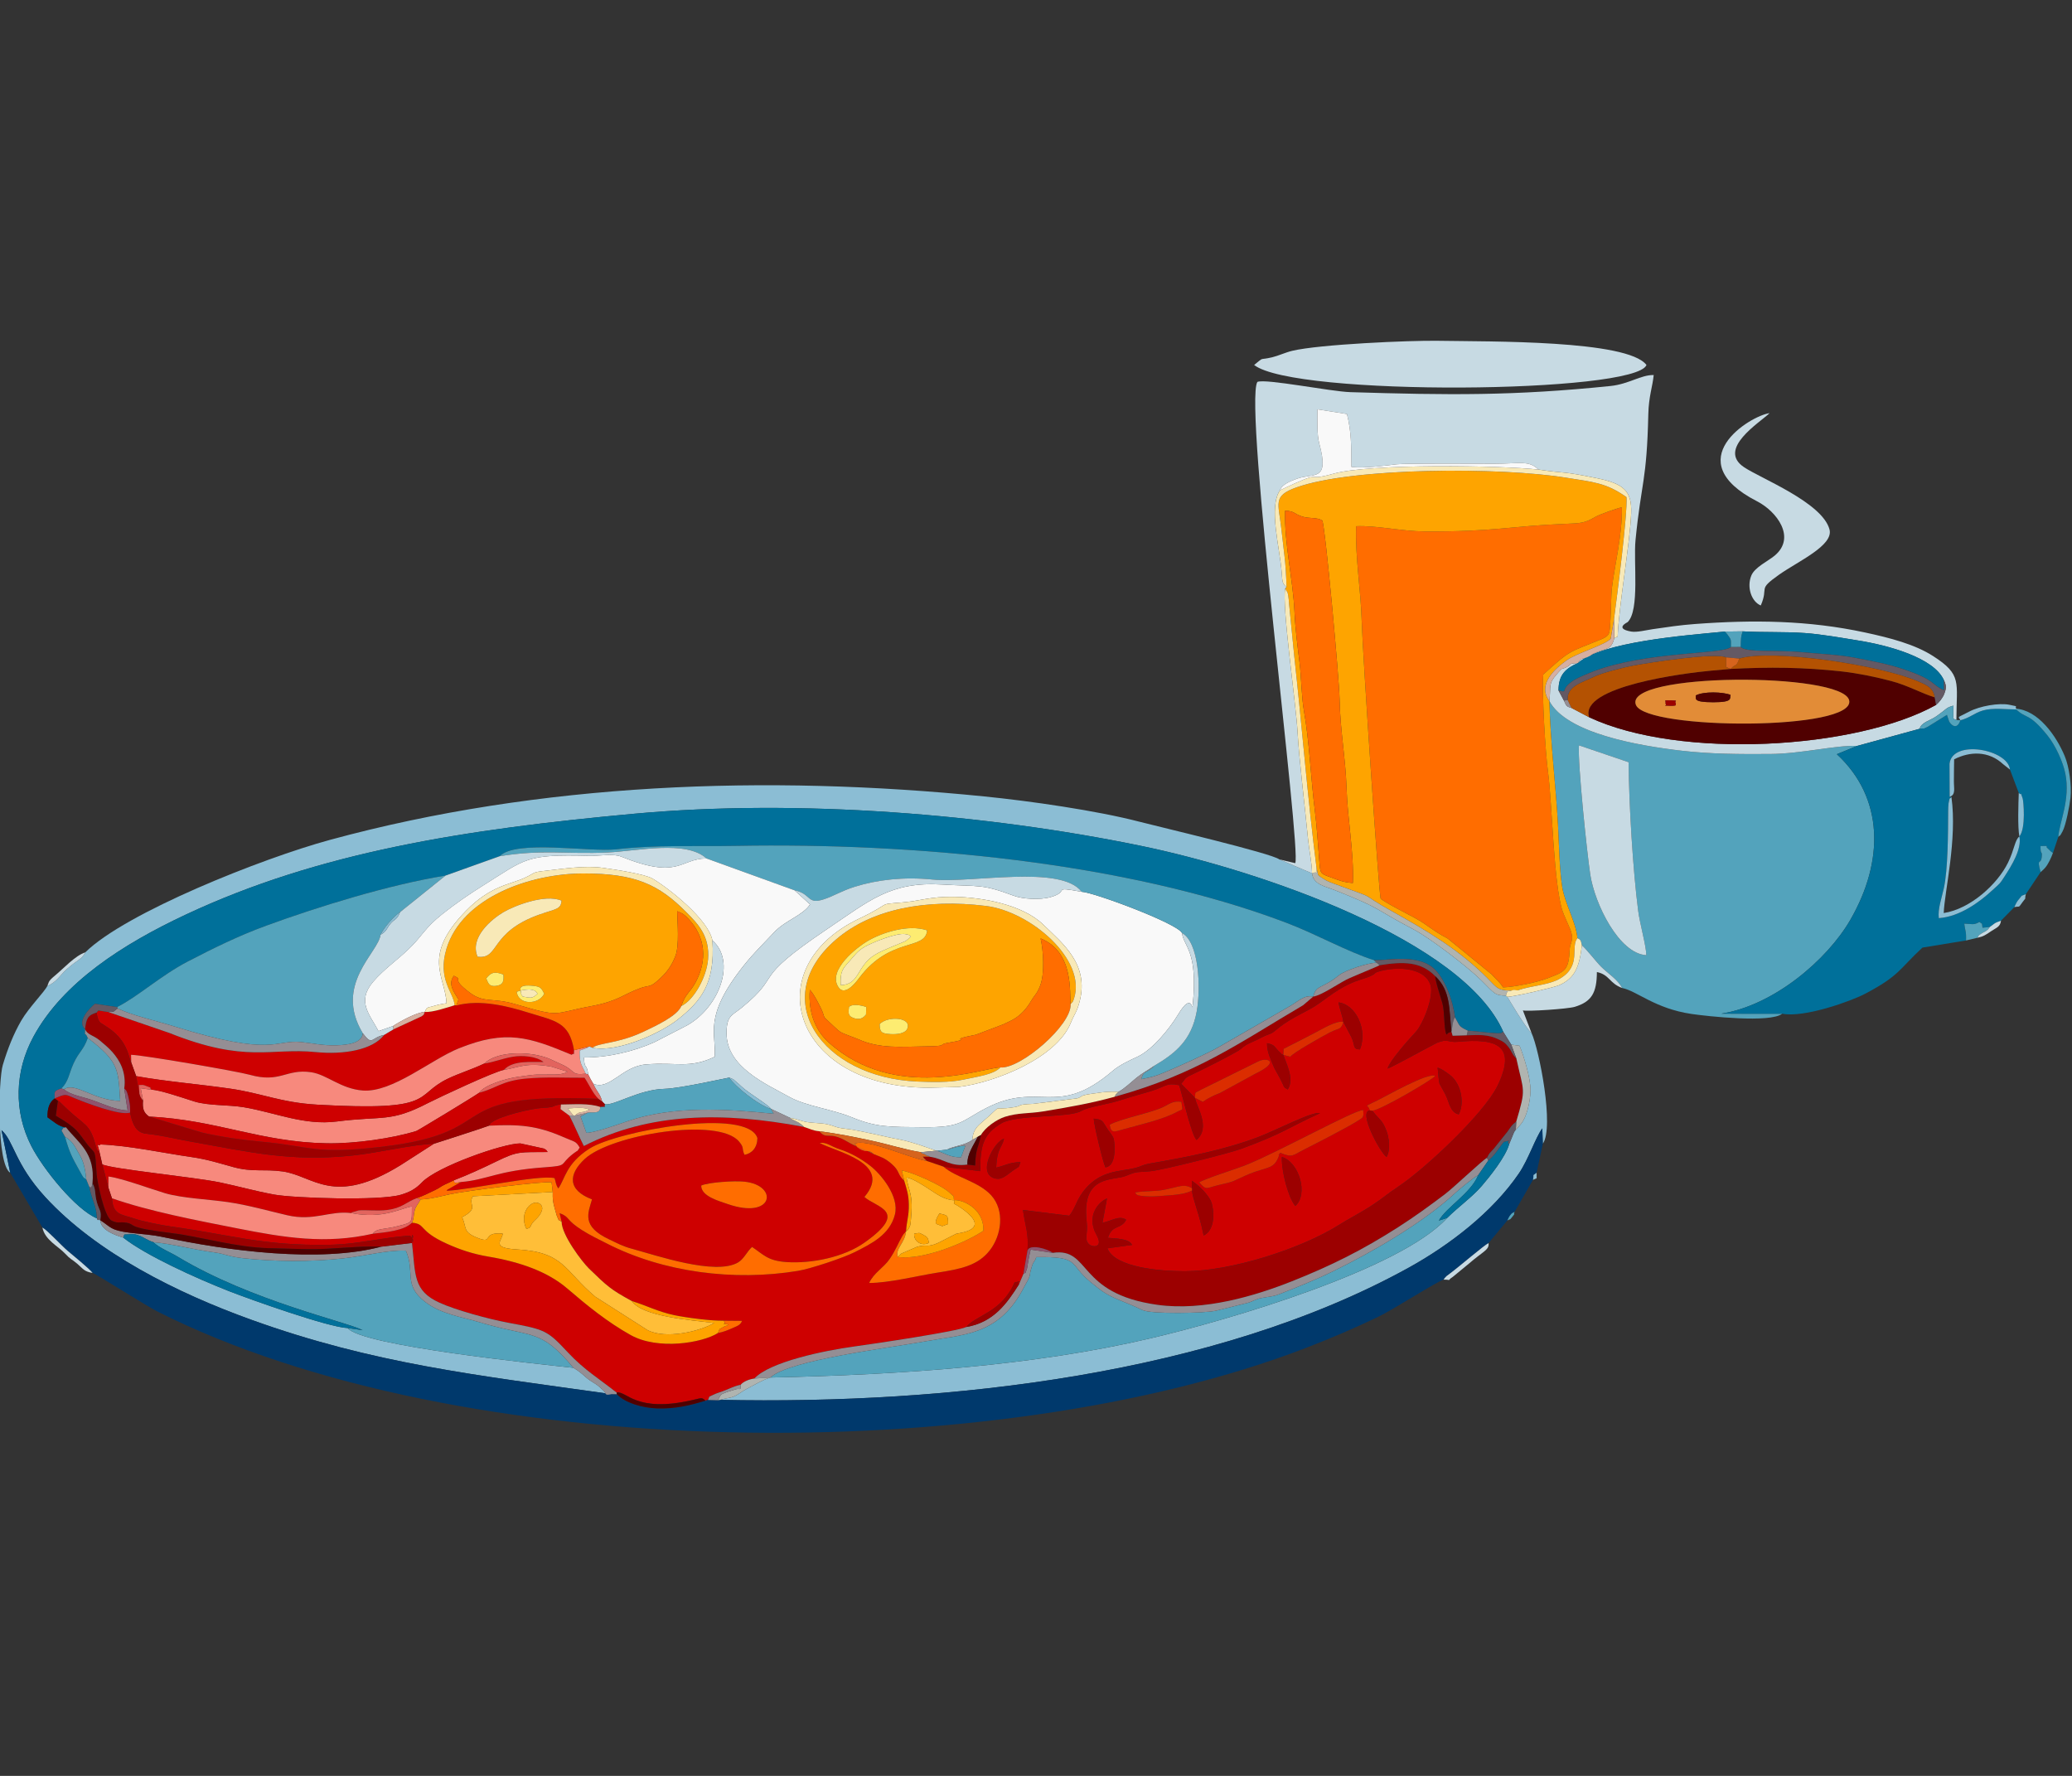 <?xml version="1.0" encoding="UTF-8" standalone="no"?>
<svg
   version="1.1"
   width="350"
   height="300"
   viewBox="0 0 350 300"
   id="svg151"
   sodipodi:docname="03926.svg"
   inkscape:version="1.4.2 (f4327f4, 2025-05-13)"
   inkscape:export-filename="03926.png"
   inkscape:export-xdpi="96"
   inkscape:export-ydpi="96"
   xmlns:inkscape="http://www.inkscape.org/namespaces/inkscape"
   xmlns:sodipodi="http://sodipodi.sourceforge.net/DTD/sodipodi-0.dtd"
   xmlns="http://www.w3.org/2000/svg"
   xmlns:svg="http://www.w3.org/2000/svg">
  <rect x="0" y="0" width="350" height="300" fill="#333333" stroke="none"/>
  <defs
     id="defs151" />
  <sodipodi:namedview
     id="namedview151"
     pagecolor="#ffffff"
     bordercolor="#666666"
     borderopacity="1.0"
     inkscape:showpageshadow="2"
     inkscape:pageopacity="0.0"
     inkscape:pagecheckerboard="0"
     inkscape:deskcolor="#d1d1d1"
     inkscape:document-units="px"
     inkscape:zoom="0.99597479"
     inkscape:cx="245.99016"
     inkscape:cy="469.89141"
     inkscape:window-width="2560"
     inkscape:window-height="1351"
     inkscape:window-x="-9"
     inkscape:window-y="-9"
     inkscape:window-maximized="1"
     inkscape:current-layer="svg151" />
  <g
     id="Layer1000"
     transform="matrix(1.337,0,0,1.337,-223.09,-413.546)">
    <path
       d="m 317.448,459.428 -0.016,-0.924 c 0.777,0.465 2.273,1.882 2.531,2.902 0.407,1.613 0.18,3.444 -1.034,4.007 -0.56,-2.841 -1.387,-4.576 -1.466,-5.673 -0.911,0.461 -2.163,0.555 -3.506,0.646 -0.671,0.045 -1.232,0.112 -1.924,0.092 -1.949,-0.055 -1.573,-0.356 -1.757,-0.496 1.126,-0.222 2.486,-0.103 3.703,-0.351 1.962,-0.399 2.431,-0.771 3.468,-0.202 z m -61.996,-0.323 c 0.915,-0.417 4.198,-0.627 5.469,-0.491 4.346,0.465 3.687,4.844 -2.12,2.827 -1.128,-0.392 -3.363,-0.984 -3.349,-2.336 z m 75.066,2.573 c -0.846,-0.936 -1.781,-4.331 -1.704,-6.188 2.202,0.689 3.352,4.709 1.704,6.188 z m -34.733,-5.53 c -0.312,0.842 -0.047,0.431 -0.861,1 -0.882,0.616 -1.429,1.253 -2.29,1.07 -2.456,-0.522 -0.142,-4.708 1.073,-5.032 -0.269,1.186 -0.882,1.14 -0.993,3.652 1.064,-0.215 1.71,-0.688 3.071,-0.69 z m 11.786,-2.942 c 0.044,0.151 0.532,3.391 -1.053,3.595 -0.354,-0.8 -1.41,-5.221 -1.478,-6.154 1.154,0.125 1.1,0.311 1.609,1.129 0.243,0.392 0.808,1.034 0.922,1.43 z m 10.805,5.496 c 0.651,-0.434 4.336,-1.6 5.602,-2.076 3.745,-1.41 14.107,-7.149 15.103,-7.059 0.116,1.009 -0.068,0.951 -0.674,1.349 -1.174,0.77 -5.39,2.927 -6.725,3.602 -1.532,0.774 -1.491,1.107 -3.085,0.443 -0.511,0.75 0.057,-0.12 -0.228,0.571 -0.711,1.723 -1.589,1.06 -4.649,2.54 -1.476,0.714 -1.491,0.619 -3.066,1.007 -1.367,0.337 -1.381,0.678 -2.28,-0.376 z m -11.319,-7.278 c 1.469,-0.814 5.204,-1.472 6.802,-2.263 0.877,-0.435 1.218,-0.782 2.257,-0.638 0.149,1.278 0.324,0.791 -0.621,1.304 -1.686,0.916 -4.693,1.606 -6.55,2.123 -1.317,0.367 -1.702,0.628 -1.888,-0.527 z m 41.679,-5.187 c -0.13,-0.429 -0.162,-1.438 -0.246,-2.028 0.552,0.17 0.952,0.489 1.548,0.923 1.258,0.917 1.964,3.315 1.121,4.977 -1.089,-0.269 -1.153,-1.409 -1.676,-2.506 z m -8.488,3.41 c 0.043,0.06 0.101,0.132 0.136,0.174 0.034,0.041 0.092,0.12 0.134,0.169 0.039,0.046 0.088,0.108 0.131,0.157 0.04,0.046 0.088,0.096 0.128,0.141 0.625,0.7 0.785,0.748 1.242,1.886 0.348,0.867 0.528,2.497 0.02,3.318 -0.842,-0.589 -3.633,-5.817 -2.089,-5.878 -0.124,-0.181 -0.097,-0.394 -0.401,-0.59 0.057,-0.037 0.135,-0.078 0.177,-0.101 0.041,-0.022 0.123,-0.071 0.173,-0.098 0.061,-0.031 0.276,-0.139 0.344,-0.172 0.179,-0.089 0.339,-0.156 0.491,-0.23 1.283,-0.628 6.59,-3.678 7.449,-3.163 -0.42,0.507 -6.861,4.291 -7.934,4.386 z m -22.423,-1.632 c 0.111,-0.85 -0.15,-0.505 0.81,-1.042 l 7.277,-3.595 c 1.121,-0.49 2.667,0.101 -0.428,1.581 l -4.509,2.457 c -0.822,0.32 -1.452,0.614 -2.148,1.105 z m 11.185,-5.412 c 0.2,0.802 1.453,2.933 0.548,4.363 -0.619,-0.383 -0.31,-0.091 -0.948,-1.348 l -0.766,-1.392 c -0.393,-0.974 -0.932,-1.978 -0.907,-3.113 1.101,0.241 0.858,0.471 1.659,1.194 0.385,0.347 0.006,0.083 0.415,0.296 z m 0,0 0.027,-0.779 c 1.357,-0.669 2.452,-1.256 3.849,-1.97 1.177,-0.602 2.792,-1.622 3.697,-1.427 -0.319,1.072 -0.548,0.734 -1.679,1.315 -0.94,0.484 -4.723,2.603 -5.017,3.081 l -0.679,-0.171 c -0.035,-0.076 -0.132,-0.029 -0.197,-0.05 z m 7.572,-4.176 c -0.108,-0.794 -0.445,-1.484 -0.606,-2.463 2.138,0.258 3.702,3.38 2.702,5.94 -0.99,-0.026 -0.554,-0.51 -1.105,-1.601 z m -18.757,9.588 c 0.253,1.236 1.998,3.749 0.213,5.324 -0.652,-0.592 -1.811,-5.763 -2.199,-6.916 -1.656,-0.342 -1.617,0.139 -3.453,0.712 -1.121,0.35 -2.398,0.669 -3.54,1.048 -2.328,0.772 -4.324,0.889 -5.449,1.527 -1.468,0.833 -8.164,0.42 -10.016,1.523 -2.23,1.329 -2.697,2.699 -2.676,6.047 l -4.653,-0.567 c 1.572,1.387 4.433,1.866 6.032,3.622 1.731,1.9 1.338,5.025 -0.182,6.964 -1.522,1.943 -3.712,2.356 -6.698,2.823 -2.375,0.371 -6.027,1.29 -8.534,1.292 0.561,-1.268 1.834,-1.91 2.61,-3.061 0.758,-1.125 1.013,-1.889 1.534,-2.787 0.236,-0.406 0.129,-0.209 0.293,-0.431 0.021,-0.028 0.098,-0.05 0.113,-0.126 0.015,-0.076 0.073,-0.088 0.117,-0.122 0.048,-1.257 0.374,-1.924 0.346,-3.39 -0.025,-1.293 -0.274,-1.927 -0.58,-2.998 -0.925,-0.839 -0.489,-1.17 -1.6,-2.14 -0.904,-0.789 -1.425,-0.875 -2.263,-1.232 -1.117,-0.618 -2.131,-0.862 -3.348,-1.581 -2.35,-1.391 -2.545,-0.143 -3.524,-1.307 -0.807,-0.059 -1.214,-0.319 -1.93,-0.545 -10.308,-1.953 -19.552,-1.813 -27.816,2.414 -0.596,-1.149 -1.222,-2.726 -1.845,-3.85 l -1.096,-0.812 0.044,-0.58 c -1.223,0.088 -0.416,0.332 -2.241,0.418 -1.581,0.075 -5.406,1.042 -6.389,1.767 -0.608,0.449 0.013,-0.152 -0.466,0.485 3.825,-0.191 6.073,-0.023 9.395,1.435 1.479,0.649 1.574,0.474 2.074,1.332 -0.483,0.696 0.023,0.13 -0.768,0.733 -1.948,1.486 -0.54,1.534 -3.676,1.759 -6.064,0.434 -7.162,1.571 -10.572,1.859 l -1.607,0.922 c -0.044,-0.056 -0.13,0.12 -0.19,0.186 2.865,-0.099 11.648,-2.067 13.633,-1.599 0.188,0.497 0.121,0.778 0.48,1.3 0.871,-1.207 0.956,-3.132 3.955,-5.041 3.47,-2.209 19.936,-5.238 21.2,-1.32 -0.024,1.204 -0.682,1.938 -1.635,2.114 -0.398,-0.894 0.024,-0.824 -0.681,-1.673 -2.612,-3.145 -16.195,-0.871 -19.49,2.186 -2.092,1.94 -2.21,3.934 0.905,5.118 -0.484,1.722 -1.383,3.382 2.163,5.052 1.039,0.489 1.681,0.865 2.902,1.195 3.074,0.83 10.472,3.385 13.362,1.741 0.774,-0.44 1.129,-1.377 1.799,-1.975 1.444,0.961 1.966,1.744 4.311,1.906 3.239,0.224 7.293,-0.624 9.866,-2.438 5.752,-4.056 1.54,-4.413 0.017,-5.786 3.702,-4.344 -3.77,-5.725 -5.672,-6.842 1.011,-0.066 1.37,0.441 2.576,0.825 1.352,0.431 2.733,1.222 3.861,2.104 1.299,1.016 3.671,3.83 3.086,6.134 -0.645,2.543 -2.939,3.67 -5.065,4.744 -1.429,0.722 -5.572,2.107 -7.202,2.375 -8.052,1.324 -16.979,0.199 -24.143,-3.469 -1.148,-0.588 -2.038,-0.999 -3.118,-1.679 -2.118,-1.336 -1.505,-1.67 -2.833,-2.145 l 0.254,1.093 c 0.006,1.652 2.579,5.056 3.475,5.923 2.291,2.217 2.704,2.621 5.401,4.091 1.894,0.569 3.21,1.32 5.348,1.777 1.481,0.316 4.784,0.748 6.239,0.699 l 2.328,0.021 c -0.185,0.513 -0.56,0.634 -1.133,0.884 -0.697,0.303 -1.141,0.499 -1.915,0.658 -1.969,1.248 -7.557,2.181 -11.005,0.261 -2.961,-1.649 -5.596,-3.802 -8.015,-5.881 -2.443,-2.099 -5.863,-3.348 -9.979,-4.04 -1.974,-0.332 -3.626,-0.893 -5.265,-1.636 -3.658,-1.657 -2.591,-2.507 -4.387,-2.644 -1.007,1.006 -3.247,1.21 -4.942,1.388 -5.951,1.355 -11.184,0.496 -17.054,-0.66 -5.078,-1.001 -11.264,-2.175 -15.907,-3.819 0.137,2.136 1.111,1.993 2.893,2.595 1.009,0.34 3.31,0.805 4.527,0.974 7.767,1.076 11.548,2.441 19.934,2.319 3.896,-0.056 7.146,-1.015 10.32,-1.142 0.739,0.873 0.12,-0.935 0.268,0.388 0.136,1.218 0.104,-0.923 -0.034,0.516 0.458,4.02 0.124,6.023 3.469,7.543 2.081,0.946 6.228,2.08 8.755,2.547 4.609,0.852 4.864,0.944 7.486,3.752 2.067,2.213 3.933,3.305 6.144,5.064 1.27,-0.274 2.365,2.631 9.665,0.924 1.19,-0.279 1.092,-0.295 1.563,0.09 l 0.311,-0.083 c 0.305,-0.595 -0.101,-0.274 0.764,-0.695 0.32,-0.156 0.674,-0.257 1.037,-0.384 0.957,-0.337 1.339,-0.626 2.331,-0.846 0.36,-0.426 1.091,-0.701 1.733,-0.787 1.933,-2.105 8.853,-3.537 12.616,-4.046 2.305,-0.312 13.063,-1.907 14.164,-2.464 1.124,-1.44 4.494,-1.851 6.086,-5.615 1.325,-0.305 0.117,-0.089 0.568,0.216 l 0.554,-1.299 0.521,-2.977 c 0.159,-2.239 -0.287,-3.017 -0.574,-5.104 l 5.854,0.726 c 0.936,-1.189 0.86,-2.107 2.181,-3.562 1.932,-2.128 4.155,-2.026 5.919,-2.419 1.128,-0.251 0.91,-0.411 2.187,-0.634 4.645,-0.813 9.056,-1.63 13.55,-3.309 2.082,-0.777 7.067,-3.373 7.828,-3.027 -4.116,1.854 -4.475,2.478 -9.893,4.478 -1.534,0.566 -9.951,2.689 -11.46,2.838 -1.86,0.183 -1.659,-0.037 -3.109,0.579 -1.597,0.679 -5.698,-0.234 -5.016,5.744 0.193,1.693 -0.346,2.283 0.297,2.909 0.446,0.434 1.884,0.48 0.944,-1.205 -1.339,-2.4 0.31,-4.17 1.331,-4.572 l -0.577,3.077 c 1.092,-0.213 2.125,-0.991 3,-0.393 -0.663,1.286 -1.749,0.533 -2.303,2.284 0.88,0.1 2.653,0.054 3.046,0.898 l -3.114,0.427 c 0.925,2.425 6.632,2.907 9.833,2.899 5.79,-0.013 14.613,-2.82 19.39,-5.828 1.262,-0.795 2.719,-1.539 3.927,-2.312 1.471,-0.942 2.167,-1.593 3.647,-2.58 3.371,-2.249 10.831,-9.237 12.51,-12.741 2.394,-4.995 -0.01,-6.016 -5.009,-5.53 -1.253,0.122 -1.255,-0.426 -2.604,0.105 -0.348,0.137 -5.805,3.16 -6.287,3.269 0.225,-0.917 2.631,-3.639 3.538,-4.597 0.87,-0.92 2.366,-4.451 1.865,-5.983 -0.629,-1.925 -3.557,-2.407 -6.215,-1.76 -1.484,0.361 0.037,0.297 -2.667,1.128 -2.017,0.62 -3.577,1.817 -5.078,2.913 -0.797,0.582 -1.545,0.95 -2.422,1.41 -2.539,1.331 -3.068,2.054 -3.605,2.382 -0.291,0.177 -0.748,0.266 -1.341,0.588 -1.199,0.652 -1.757,0.668 -2.654,1.47 -0.501,0.447 -5.397,2.889 -6.257,3.269 -0.98,0.433 -0.733,0.619 -1.254,1.104 z"
       style="fill:#ce0000;fill-rule:evenodd"
       id="path1" />
    <path
       d="m 361.835,394.545 c 3.511,-3.198 3.187,-2.763 7.186,-4.401 1.36,-0.557 1.183,-0.763 1.31,-2.561 0.089,-1.266 0.056,-2.86 0.191,-4.045 0.293,-2.569 1.329,-6.68 1.246,-10.126 -0.38,0.04 -2.772,0.868 -3.335,1.198 -1.36,0.801 -1.834,0.811 -3.84,0.889 -6.939,0.27 -8.915,1.016 -17.76,0.956 -2.856,-0.019 -6.114,-0.774 -8.638,-0.661 -0.117,4.056 0.591,7.969 0.708,12.04 0.119,4.172 2.178,34.676 2.395,35.006 0.27,0.368 3.652,2.09 4.341,2.463 1.537,0.832 2.233,1.609 4.13,2.591 l 5.528,4.513 c 0.57,0.628 1.033,0.968 1.464,1.657 1.48,-0.049 4.319,-0.645 5.63,-1.149 2.174,-0.837 2.676,-0.949 2.787,-3.664 0.036,-0.872 0.648,-1.1 0.032,-2.619 -0.263,-0.649 -0.726,-1.599 -0.93,-2.201 -1.137,-3.352 -1.316,-13.729 -1.835,-17.549 -0.336,-2.474 -0.785,-9.792 -0.608,-12.337 z"
       style="fill:#ff6d00;fill-rule:evenodd"
       id="path2" />
    <path
       d="m 177.637,429.636 c -0.445,0.914 -0.904,0.857 -2.353,2.139 -0.846,0.749 -1.286,1.66 -2.445,2.105 -0.345,0.74 -2.35,2.743 -3.308,4.406 -0.971,1.687 -1.689,3.492 -2.318,5.584 -0.56,1.863 -0.797,12.528 0.936,13.617 l -1.1,-5.382 c 1.552,1.339 1.656,4.243 5.532,8.455 6.48,7.042 16.609,12.108 26.022,15.498 15.436,5.56 28.244,6.976 45.516,9.399 -0.972,0.226 -0.585,-0.084 -1.066,-0.5 -0.596,-0.517 -0.575,-0.568 -1.27,-0.984 -1.13,-0.677 -1.146,-1.043 -2.471,-1.84 -4.406,-0.482 -26.795,-2.775 -28.528,-5.027 -2.342,-0.067 -12.246,-3.583 -15.011,-4.669 -4.068,-1.597 -10.486,-4.489 -13.358,-6.766 -1.027,-0.29 -2.852,-0.948 -2.882,-2.19 -0.452,-0.131 -0.233,0.158 -0.429,-0.232 -2.669,-1.106 -6.784,-6.203 -8.277,-9.113 -2.277,-4.437 -2.101,-9.486 0.243,-13.821 3.744,-6.927 11.437,-11.77 19.194,-15.415 16.878,-7.93 35.288,-10.809 56.655,-12.77 20.939,-1.922 44.651,0.069 63.872,4.006 15.535,3.182 40.946,12.037 45.993,23.547 l 1.008,1.614 1.05,0.141 c 0.539,1.29 1.412,4.146 1.384,5.673 -0.026,1.424 -0.5,3.416 -1.226,4.24 -0.274,0.31 -0.567,0.659 -0.842,0.98 l -0.622,1.52 c -0.452,1.644 -2.493,4.16 -3.461,5.292 -1.189,1.39 -2.879,2.578 -4.376,4.049 -5.907,6.494 -27.475,12.884 -37.575,15.236 -14.774,3.44 -31.11,4.572 -47.941,4.931 -0.973,0.292 -2.097,0.981 -2.997,1.443 -0.573,0.294 -0.994,0.664 -1.466,0.891 -0.656,0.317 -1.217,0.247 -1.84,0.486 28.875,0.617 62.492,-3.215 86.889,-16.663 5.279,-2.91 10.667,-7.076 13.983,-11.937 1.238,-1.815 2.082,-4.501 2.963,-5.705 l 0.064,1.95 c 1.469,-2.087 -0.45,-11.889 -1.426,-14.001 -0.645,-0.466 -3.033,-4.518 -3.051,-4.562 l -0.192,-0.157 c -1.424,-0.032 -1.366,-0.213 -3.08,-1.908 -1.717,-1.698 -6.465,-5.349 -8.592,-6.463 -5.202,-2.724 -3.714,-2.49 -9.942,-4.955 -1.312,-0.519 -2.702,-0.705 -2.872,-2.121 l -4.128,-1.762 c -1.022,-0.787 -15.173,-4.108 -17.715,-4.77 -5.38,-1.4 -13.787,-2.607 -19.579,-3.188 -27.47,-2.758 -56.083,-1.75 -82.67,5.494 -8.6,2.343 -25.799,9.187 -30.896,14.205 z"
       style="fill:#8bbdd4;fill-rule:evenodd"
       id="path3" />
    <path
       d="m 366.344,403.485 6.275,2.13 c 0.045,5.362 0.54,13.592 1.207,18.761 0.219,1.694 1.021,4.443 1.028,5.622 -3.451,-0.2 -6.518,-6.473 -7.083,-10.209 -0.402,-2.655 -1.601,-14.057 -1.427,-16.304 z m -0.196,24.359 c 0.487,0.201 0.444,0.378 0.568,0.913 0.424,0.276 1.832,2.111 2.465,2.728 0.866,0.844 2.061,1.582 2.633,2.659 1.854,0.375 4.143,2.601 8.765,3.28 2.019,0.296 9.96,1.16 11.447,-0.029 l -7.722,-0.007 c 6.593,-1.007 13.396,-6.769 16.331,-11.858 4.28,-7.422 4.259,-15.408 -1.707,-20.928 l 2.541,-1.041 c -2.605,-0.128 -6.986,0.987 -10.952,1.018 -3.941,0.03 -7.584,6e-4 -11.102,-0.403 -5.627,-0.646 -14.629,-2.219 -16.805,-6.28 0.118,5.128 0.803,10.528 1.087,15.614 0.124,2.222 0.179,5.674 0.531,7.865 0.342,2.132 1.757,4.46 1.92,6.469 z"
       style="fill:#53a3bc;fill-rule:evenodd"
       id="path4" />
    <path
       d="m 179.105,463.249 c -0.009,-1.413 -0.691,-2.515 -0.95,-3.944 l -0.394,-0.98 c -0.434,-0.31 -0.263,-0.024 -0.868,-1.118 -0.985,-1.78 -1.241,-2.243 -1.823,-4.272 l -0.431,-0.777 c 0.416,-0.592 -0.122,-0.146 0.556,-0.417 -0.833,0.007 -1.729,-0.86 -2.339,-1.262 -0.017,-1.164 0.255,-1.925 0.91,-2.379 -0.016,-0.916 -0.106,-0.933 0.841,-1.265 0.901,-0.835 0.972,-1.896 1.539,-3.146 0.679,-1.498 1.273,-1.693 1.804,-3.236 -0.433,-1.034 -0.355,0.138 -0.34,-1.115 -1.103,-0.972 0.587,-2.661 1.249,-3.202 l 2.787,0.417 c 2.51,-1.23 5.556,-4.003 8.953,-5.766 3.101,-1.61 6.363,-3.226 9.882,-4.513 6.484,-2.371 15.408,-5.156 22.67,-6.339 l 6.845,-2.447 c 2.022,-2.125 11.41,-0.49 14.708,-0.869 5.183,-0.594 9.937,-0.341 15.254,-0.438 22.017,-0.4 49.016,1.981 69.438,9.726 3.78,1.433 7.661,3.64 11.064,4.722 1.378,0.096 5.298,-0.869 7.478,0.983 1.41,1.198 2.495,4.091 2.743,6.234 0.67,1.14 0.393,1.088 1.622,1.688 0.974,0.039 4.189,0.498 4.292,0.266 0.037,-0.084 0.143,-0.06 0.19,-0.118 -5.046,-11.51 -30.458,-20.365 -45.993,-23.547 -19.221,-3.938 -42.933,-5.928 -63.872,-4.006 -21.367,1.961 -39.777,4.84 -56.655,12.77 -7.757,3.644 -15.45,8.488 -19.194,15.415 -2.343,4.336 -2.52,9.384 -0.243,13.821 1.494,2.91 5.608,8.007 8.277,9.113 z"
       style="fill:#00709a;fill-rule:evenodd"
       id="path5" />
    <path
       d="m 257.88,486.179 -0.324,0.049 -1.252,-0.032 -0.311,0.083 c -1.981,0.606 -3.808,1.053 -6.122,0.982 -1.827,-0.056 -4.076,-0.711 -5.067,-1.793 l -0.685,-0.01 c -17.273,-2.424 -30.08,-3.839 -45.516,-9.399 -9.413,-3.391 -19.542,-8.456 -26.022,-15.498 -3.875,-4.212 -3.979,-7.116 -5.532,-8.455 l 1.1,5.382 4.066,6.919 c 0.642,0.359 2.404,2.287 3.183,2.942 0.659,0.554 2.822,2.318 3.155,2.796 0.392,0.097 6.801,4.169 8.177,4.863 38.396,19.371 105.674,19.796 145.072,4.63 3.209,-1.235 6.217,-2.522 9.258,-3.985 1.74,-0.837 7.42,-4.467 8.183,-4.662 0.194,-0.25 0.128,-0.214 0.376,-0.448 0.034,-0.032 0.359,-0.272 0.415,-0.313 1.164,-0.86 4.323,-3.584 4.89,-3.856 l 2.373,-2.86 c 0.187,-0.364 0.212,-0.48 0.428,-0.732 0.288,-0.337 0.111,-0.105 0.494,-0.359 l 2.32,-4.038 c 0.167,-0.881 -0.161,-0.396 0.46,-0.9 l 0.782,-3.66 -0.064,-1.95 c -0.882,1.204 -1.725,3.89 -2.963,5.705 -3.316,4.861 -8.705,9.027 -13.983,11.937 -24.397,13.448 -58.014,17.28 -86.889,16.663 z"
       style="fill:#00396c;fill-rule:evenodd"
       id="path6" />
    <path
       d="m 411.468,398.374 c -10.074,5.62 -32.421,6.927 -43.841,1.555 l -2.239,-1.179 c -0.708,-0.176 -0.645,-0.32 -0.94,-0.919 l -0.685,-1.29 c 9e-4,-2.061 0.993,-2.801 2.456,-3.463 3.076,-2.659 13.245,-3.465 18.557,-3.969 l 2.252,-0.029 c 2.58,0.151 5.178,0.028 7.803,0.209 2.176,0.15 4.723,0.615 6.862,0.958 3.728,0.598 9.486,2.154 10.758,4.994 0.322,0.702 0.341,0.989 0.029,1.781 -0.185,0.47 -0.643,1.045 -1.013,1.352 z m -82.973,19.52 4.128,1.762 c -0.007,-1.271 -0.373,-2.927 -0.517,-4.427 -0.377,-3.944 -1.137,-10.13 -1.317,-13.494 -0.179,-3.335 -2.007,-16.017 -1.558,-18.066 l 0.166,-0.166 c -0.536,-0.512 -0.514,-0.617 -0.606,-1.837 -0.242,-3.233 -1.69,-8.257 -0.215,-10.417 0.227,-0.749 1.417,-1.19 2.149,-1.457 2.12,-0.773 4.138,0.455 2.811,-4.456 -0.309,-1.141 -0.226,-2.888 -0.23,-4.308 l 3.73,0.591 c 0.549,2.191 0.55,3.98 0.567,6.682 1.482,0.216 4.411,-0.17 5.702,-0.33 1.133,-0.14 10.44,-0.069 12.413,-0.073 3.216,-0.007 4.296,-0.456 5.521,0.742 3.603,0.532 2.798,0.143 7.431,1.1 3.369,0.696 4.376,1.623 4.275,4.402 -0.134,3.697 -1.565,11.746 -1.706,15.601 -0.086,0.035 -0.242,0.075 -0.437,0.228 -0.372,1.417 -0.938,1.239 -2.15,1.705 -0.831,0.319 -0.476,0.322 -1.247,0.663 -0.626,0.276 -0.772,0.013 -1.184,0.737 -1.446,0.107 -0.56,0.088 -1.459,0.534 -0.728,0.361 -0.366,-0.103 -1.188,0.846 -1.152,1.331 -0.743,1.409 -0.962,3.438 2.176,4.062 11.178,5.635 16.805,6.28 3.519,0.404 7.162,0.434 11.102,0.403 3.966,-0.03 8.347,-1.145 10.952,-1.018 l 7.914,-2.167 c 0.197,-0.8 1.357,-1.06 2.04,-1.529 1.465,-1.006 1.262,-1.141 2.229,-1.393 -0.003,2.054 -0.097,1.564 0.383,1.802 0,-4.789 0.763,-5.693 -2.961,-8.078 -2.291,-1.467 -5.371,-2.28 -8.606,-2.975 -7.13,-1.533 -14.048,-1.62 -21.509,-1.063 -1.875,0.14 -3.354,0.369 -5.274,0.646 -0.798,0.115 -2.027,0.43 -2.739,0.305 -2.184,-0.383 -0.472,-1.17 -0.445,-1.197 1.537,-1.524 0.715,-7.574 0.992,-10.37 0.733,-7.397 1.421,-7.374 1.615,-15.884 0.052,-2.264 0.544,-3.513 0.681,-4.962 -1.617,-0.032 -3.147,1.149 -5.457,1.386 -12.233,1.255 -20.418,1.161 -32.866,0.777 -2.495,-0.077 -10.702,-1.735 -11.751,-1.294 -1.751,2.916 5.593,59.247 4.784,60.806 z"
       style="fill:#c7dae3;fill-rule:evenodd"
       id="path7" />
    <path
       d="m 284.198,446.74 c -17.086,0 -21.912,-15.129 -8.739,-21.389 4.329,-2.057 2.052,-1.736 5.365,-2.017 2.404,-0.204 3.51,-0.746 6.495,-0.71 3.714,0.045 8.77,1.004 11.36,3.521 2.436,2.368 5.807,4.992 4.579,9.714 -0.351,1.35 -0.655,1.55 -1.115,2.69 -1.807,4.475 -9.644,7.552 -14.169,8.098 z m 31.999,-19.541 c -0.568,-1.222 -11.282,-5.19 -12.681,-5.214 -3.969,-0.714 -1.362,-0.077 -3.876,0.658 -1.403,0.41 -3.594,0.258 -4.735,-0.169 -4.026,-1.508 -4.314,-1.124 -8.984,-1.407 -6.553,-0.398 -9.211,2.028 -14.628,5.678 -9.818,6.615 -5.362,5.505 -10.744,9.899 -1.201,0.98 -1.912,0.973 -1.898,3.255 0.027,4.238 4.978,6.363 7.952,8.015 2.074,1.152 5.431,1.565 7.802,2.538 3.222,1.321 4.796,1.24 9.074,1.282 4.904,0.047 4.76,-0.753 7.957,-2.405 6.768,-3.497 8.932,1.325 15.972,-4.691 0.935,-0.798 2.132,-1.324 3.206,-1.831 1.85,-0.873 4.021,-3.536 5.066,-5.275 1.966,-3.272 1.744,0.048 1.879,-1.319 0.672,-6.807 -1.152,-7.293 -1.362,-9.012 z"
       style="fill:#f9f9f9;fill-rule:evenodd"
       id="path8" />
    <path
       d="m 421.991,414.998 c 0.331,1.583 -1.01,3.708 -1.789,4.923 -0.732,1.141 -0.639,0.963 -1.678,1.918 -1.549,1.423 -4.057,3.298 -6.715,3.476 -0.139,-1.171 0.369,-2.553 0.634,-3.761 0.534,-2.434 0.534,-7.057 0.55,-9.733 0.001,-0.156 0.018,-0.845 0.041,-0.964 0.209,-1.052 0.071,-0.444 0.373,-0.845 l -0.226,-0.025 -0.017,-4.178 c 0.358,-3.143 7.409,-1.807 7.636,0.735 l 1.113,2.946 c 0.434,0.496 0.098,-0.454 0.496,0.719 0.092,0.27 0.434,3.75 -0.419,4.79 z m -7.458,-14.685 c -0.351,1.112 -1.012,0.802 -1.407,0.18 l -0.288,-0.863 -2.38,1.479 c -1.022,0.464 -0.049,0.124 -1.073,0.284 l -7.914,2.167 -2.541,1.041 c 5.965,5.521 5.987,13.506 1.707,20.928 -2.935,5.089 -9.739,10.851 -16.331,11.858 l 7.722,0.007 c 2.777,0.541 8.704,-1.587 10.484,-2.528 4.367,-2.308 4.26,-3.072 7.227,-5.826 l 5.514,-0.904 c 0.035,-1.297 -0.109,-1.14 -0.224,-2.119 0.996,0.02 1.177,0.209 1.911,-0.214 0.454,0.35 0.281,0.031 0.39,0.725 l 0.925,-0.097 c 0.584,-0.387 0.477,-0.483 1.412,-0.794 l 1.686,-1.714 c 0.245,-0.538 0.329,-0.712 0.618,-1.043 0.554,-0.633 0.024,-0.235 0.839,-0.595 l 1.859,-2.782 c -0.529,-1.954 0.031,-0.806 0.151,-1.93 0.09,-0.842 -0.182,-0.166 -0.156,-1.366 1.292,-0.034 0.543,0.011 0.84,0.229 l 0.553,0.533 c 0.026,-0.046 0.11,0.088 0.17,0.125 l 0.679,-2.039 c 0.148,-1.902 1.546,-4.704 0.896,-7.99 -0.296,-1.496 -1.259,-3.59 -2.263,-4.833 -2.417,-2.994 -2.613,-1.983 -4.059,-3.383 l 0.158,0.101 c -1.398,-0.002 -2.991,-0.244 -4.274,0.136 -1.094,0.324 -1.611,0.922 -2.83,1.227 z"
       style="fill:#00709a;fill-rule:evenodd"
       id="path9" />
    <path
       d="m 329.219,373.831 c 1.322,0.074 1.058,0.411 2.245,0.766 0.855,0.255 1.739,0.049 2.448,0.469 0.375,0.602 2.139,19.909 2.192,22.601 0.079,4.002 0.76,7.458 0.882,11.278 0.122,3.812 0.948,8.156 0.795,11.935 -1.348,-0.121 -1.831,-0.379 -2.821,-0.732 -1.336,-0.475 -1.283,-0.455 -1.418,-2.061 -0.177,-2.113 -0.302,-4.33 -0.566,-6.398 -0.487,-3.816 -0.699,-8.778 -1.365,-12.495 -0.324,-1.804 -0.332,-4.261 -0.569,-6.189 -0.253,-2.054 -0.542,-4.309 -0.635,-6.385 -0.186,-4.12 -1.301,-8.555 -1.188,-12.79 z m 32.615,20.714 c -0.176,2.545 0.272,9.863 0.608,12.337 0.519,3.819 0.699,14.196 1.835,17.549 0.204,0.602 0.667,1.551 0.93,2.201 0.616,1.519 0.004,1.747 -0.032,2.619 -0.111,2.715 -0.613,2.828 -2.787,3.664 -1.311,0.504 -4.15,1.1 -5.63,1.149 -0.431,-0.688 -0.895,-1.029 -1.464,-1.657 l -5.528,-4.513 c -1.897,-0.982 -2.592,-1.759 -4.13,-2.591 -0.689,-0.373 -4.07,-2.095 -4.341,-2.463 -0.217,-0.33 -2.276,-30.834 -2.395,-35.006 -0.117,-4.071 -0.824,-7.984 -0.708,-12.04 2.524,-0.113 5.782,0.641 8.638,0.661 8.845,0.06 10.822,-0.685 17.76,-0.956 2.006,-0.078 2.48,-0.088 3.84,-0.889 0.562,-0.331 2.954,-1.159 3.335,-1.198 0.083,3.446 -0.953,7.557 -1.246,10.126 -0.135,1.185 -0.102,2.779 -0.191,4.045 -0.127,1.798 0.05,2.004 -1.31,2.561 -3.998,1.639 -3.675,1.203 -7.186,4.401 z m -32.437,-11.041 -0.166,0.166 c 0.037,0.055 0.091,0.072 0.106,0.168 0.044,0.295 0.265,-0.162 0.39,1.817 l 0.647,6.537 c 0.991,8.97 1.673,17.828 2.817,26.776 0.294,1.133 -0.004,0.777 0.842,1.357 0.543,0.372 1.073,0.528 1.843,0.81 5.655,2.072 2.126,0.666 6.794,3.276 4.528,2.531 8.524,4.882 12.125,8.496 1.342,1.347 1.223,1.628 3.792,1.538 1.769,-0.63 3.978,-0.644 5.46,-1.552 2.623,-1.606 1.212,-3.978 2.101,-5.049 -0.164,-2.009 -1.578,-4.337 -1.92,-6.469 -0.351,-2.191 -0.407,-5.644 -0.531,-7.865 -0.283,-5.087 -0.969,-10.487 -1.087,-15.614 -1.642,-2.211 0.934,-4.25 2.128,-5.121 1.339,-0.976 4.84,-1.94 5.619,-2.76 l 0.417,-2.463 c 0.349,-2.695 1.734,-13.323 1.575,-15.428 -2.589,-1.837 -4.208,-1.9 -7.613,-2.454 -8.348,-1.359 -26.943,-1.306 -34.081,1.224 -3.041,1.078 -2.268,1.976 -1.914,5.21 l 0.395,3.416 c 0.144,1.207 0.245,2.77 0.26,3.986 z"
       style="fill:#fea400;fill-rule:evenodd"
       id="path10" />
    <path
       d="m 229.995,417.489 c 5.368,-0.888 8.52,-0.234 13.653,-0.474 3.749,-0.176 9.872,-1.592 12.468,0.759 l 11.134,4.031 c 2.118,0.418 1.528,1.828 3.67,1.137 1.315,-0.424 2.186,-1.044 3.926,-1.59 2.861,-0.899 6.218,-1.271 9.8,-0.916 4.98,0.494 16.224,-1.915 18.869,1.549 1.399,0.024 12.113,3.992 12.681,5.214 2.129,1.15 2.412,6.818 1.856,9.909 -0.651,3.624 -2.684,5.286 -5.371,6.867 -0.88,0.962 -1.349,0.497 -1.631,1.686 1.355,-0.264 1.787,-0.376 2.977,-0.875 1.729,-0.725 5.431,-2.386 6.855,-3.21 l 9.027,-5.193 c 1.021,-0.587 1.719,-1.382 2.871,-1.16 0.392,-1.568 1.01,-0.871 3.289,-2.723 0.686,-0.558 3.677,-1.582 4.725,-1.543 l -0.335,-0.329 c -3.402,-1.082 -7.284,-3.288 -11.064,-4.722 -20.421,-7.745 -47.421,-10.126 -69.438,-9.726 -5.317,0.097 -10.071,-0.157 -15.254,0.438 -3.298,0.379 -12.686,-1.256 -14.708,0.869 z"
       style="fill:#53a3bc;fill-rule:evenodd"
       id="path11" />
    <path
       d="m 341.151,431.267 c -0.147,0.124 -3.473,1.447 -4.221,1.838 -1.136,0.592 -3.15,1.979 -4.149,2.12 l -1.28,1.089 c -8.225,4.841 -13.406,8.68 -23.84,11.58 -3,0.822 -5.809,1.318 -9.014,1.842 -1.78,0.291 -3.194,0.154 -4.841,0.686 -1.02,0.33 -2.464,1.32 -3.019,2.301 -0.286,1.619 -0.654,1.524 -0.731,3.847 l -0.971,-0.12 c -2.211,0.303 -2.874,-0.708 -4.777,-0.992 l -0.88,-0.007 c 0.05,0.048 0.115,0.066 0.136,0.156 l 0.39,0.392 2.098,0.716 4.653,0.567 c -0.021,-3.348 0.447,-4.718 2.676,-6.047 1.852,-1.104 8.548,-0.69 10.016,-1.523 1.124,-0.638 3.12,-0.754 5.449,-1.527 1.142,-0.379 2.419,-0.698 3.54,-1.048 1.836,-0.573 1.797,-1.054 3.453,-0.712 0.388,1.153 1.547,6.324 2.199,6.916 1.786,-1.575 0.04,-4.088 -0.213,-5.324 l -1.743,-1.775 c 0.521,-0.485 0.274,-0.671 1.254,-1.104 0.86,-0.38 5.756,-2.822 6.257,-3.269 0.897,-0.802 1.455,-0.818 2.654,-1.47 0.593,-0.322 1.05,-0.411 1.341,-0.588 0.538,-0.328 1.066,-1.051 3.605,-2.382 0.878,-0.46 1.626,-0.828 2.422,-1.41 1.501,-1.096 3.061,-2.293 5.078,-2.913 2.704,-0.831 1.183,-0.767 2.667,-1.128 2.658,-0.647 5.585,-0.165 6.215,1.76 0.501,1.532 -0.996,5.063 -1.865,5.983 -0.906,0.958 -3.313,3.68 -3.538,4.597 0.482,-0.109 5.939,-3.133 6.287,-3.269 1.349,-0.531 1.351,0.017 2.604,-0.105 4.999,-0.486 7.404,0.536 5.009,5.53 -1.679,3.503 -9.139,10.492 -12.51,12.741 -1.48,0.988 -2.176,1.639 -3.647,2.58 -1.208,0.773 -2.665,1.518 -3.927,2.312 -4.777,3.008 -13.6,5.815 -19.39,5.828 -3.201,0.007 -8.908,-0.475 -9.833,-2.899 l 3.114,-0.427 c -0.393,-0.845 -2.167,-0.798 -3.046,-0.898 0.554,-1.751 1.64,-0.998 2.303,-2.284 -0.875,-0.598 -1.908,0.18 -3,0.393 l 0.577,-3.077 c -1.02,0.402 -2.67,2.172 -1.331,4.572 0.94,1.685 -0.498,1.639 -0.944,1.205 -0.643,-0.626 -0.104,-1.215 -0.297,-2.909 -0.681,-5.978 3.419,-5.064 5.016,-5.744 1.45,-0.617 1.249,-0.396 3.109,-0.579 1.509,-0.149 9.926,-2.272 11.46,-2.838 5.418,-2 5.777,-2.624 9.893,-4.478 -0.761,-0.346 -5.747,2.25 -7.828,3.027 -4.495,1.678 -8.906,2.495 -13.55,3.309 -1.277,0.224 -1.059,0.384 -2.187,0.634 -1.764,0.392 -3.987,0.291 -5.919,2.419 -1.321,1.455 -1.245,2.373 -2.181,3.562 l -5.854,-0.726 c 0.287,2.087 0.733,2.865 0.574,5.104 0.304,-0.852 2.528,-0.197 3.187,0.306 4.863,-0.704 2.974,5.143 13.236,6.568 5.943,0.825 12.44,-1.172 16.995,-2.98 5,-1.984 8.908,-3.951 13.374,-6.805 2.196,-1.403 3.947,-2.689 5.915,-4.169 1.143,-0.86 4.818,-4.364 5.338,-4.615 0.419,-0.768 0.217,-0.421 0.882,-1.174 l 1.704,-2.125 c 0.49,-0.678 0.519,-0.832 1.112,-1.272 1.286,-4.316 0.954,-3.658 0.019,-7.981 -0.623,-0.624 -0.517,-0.85 -1.03,-1.492 -0.391,-0.49 -0.556,-0.61 -1.222,-0.928 -1.338,-0.638 -2.355,-0.562 -4.018,-0.512 l -1.781,0.055 -0.148,-0.516 c -0.64,0.31 0.044,-0.22 -0.635,0.367 -0.349,-0.825 -0.181,-2.743 -0.514,-3.98 -0.175,-0.648 -0.965,-3.008 -0.881,-3.383 -1.815,-1.87 -4.043,-1.885 -7.058,-1.396 z"
       style="fill:#9c0000;fill-rule:evenodd"
       id="path12" />
    <path
       d="m 277.995,438.705 c 1.052,-1.087 4.144,-0.858 3.485,0.6 -0.271,0.6 -1.316,0.709 -2.092,0.664 -1.167,-0.068 -1.377,-0.236 -1.392,-1.264 z m -1.723,-1.2 c -0.17,0.153 -0.544,0.803 -1.589,0.424 -0.661,-0.24 -0.662,-0.581 -0.563,-1.383 0.421,-0.464 1.677,-0.198 2.183,10e-4 z m 7.726,-10.644 c -0.222,2.582 -4.622,0.777 -8.553,5.965 -0.259,0.342 -1.802,2.51 -2.658,1.209 -1.435,-2.184 2.455,-5.093 3.616,-5.785 1.832,-1.092 5.202,-2.208 7.596,-1.389 z m 9.255,17.318 c -1.953,-0.048 -13.211,4.445 -21.694,-3.15 -1.574,-1.409 -2.608,-3.615 -2.392,-6.65 0.4,0.288 1.446,2.288 1.649,2.878 0.257,0.745 0.082,0.508 0.621,1.002 0.395,0.362 1.27,1.246 1.644,1.462 0.456,0.264 1.693,0.663 2.237,0.906 2.695,1.204 5.314,0.935 8.401,0.895 3.152,-0.041 1.49,-0.218 2.894,-0.451 3.757,-0.624 -0.66,-0.207 3.542,-1.024 l 3.458,-1.31 c 0.696,-0.385 2.213,-0.729 3.496,-2.929 0.443,-0.759 0.766,-0.904 1.17,-1.965 0.589,-1.543 0.402,-4.417 0.054,-5.962 4.242,1.684 3.632,6.941 3.79,8.293 0.254,-0.302 0.245,-0.134 0.428,-0.699 1.599,-4.929 -5.49,-11.008 -11.142,-11.702 -7.524,-0.924 -14.392,0.372 -18.887,4.211 -8.817,7.529 -1.837,17.466 10.236,17.976 1.871,0.079 4.058,0.132 5.78,-0.232 1.861,-0.393 3.905,-0.67 4.715,-1.549 z"
       style="fill:#fea400;fill-rule:evenodd"
       id="path13" />
    <path
       d="m 181.645,436.554 0.092,0.168 c 1.633,0.84 5.034,1.617 7.125,2.27 12.585,3.931 12.71,1.636 16.055,1.981 1.384,0.143 2.774,0.463 4.412,0.413 1.411,-0.043 3.257,-0.242 3.369,-1.519 -3.728,-6.172 1.976,-10.195 2.239,-12.454 0.461,-0.959 1.665,-2.32 2.474,-2.868 l 5.738,-4.61 c -7.262,1.183 -16.186,3.968 -22.67,6.339 -3.519,1.286 -6.781,2.903 -9.882,4.513 -3.397,1.763 -6.443,4.536 -8.953,5.766 z"
       style="fill:#53a3bc;fill-rule:evenodd"
       id="path14" />
    <path
       d="m 232.653,434.449 c 8e-4,-0.002 -0.489,-0.818 1.623,-0.576 0.908,0.104 0.979,0.299 1.346,0.991 -0.761,1.48 -3.297,1.404 -3.481,-0.24 z m -4.368,-1.505 c 0.621,-0.826 1.094,-0.906 2.175,-0.498 0.082,0.87 -0.066,1.272 -0.806,1.41 -1.145,0.213 -1.136,-0.543 -1.369,-0.912 z m -1.091,-2.755 c -1.043,-2.451 1.814,-4.762 3.256,-5.62 1.328,-0.79 5.267,-2.359 7.346,-1.464 -0.047,1.111 -0.742,1.04 -2.717,1.733 -6.446,2.26 -5.067,5.712 -7.885,5.352 z m -2.901,6.134 0.214,0.03 0.278,-0.759 c -0.632,-0.996 -1.354,-1.982 -0.588,-2.996 1.363,0.632 -0.6,0.172 2.03,2.145 1.78,1.337 2.856,0.595 5.676,1.423 5.975,1.753 4.59,1.212 9.705,0.259 3.362,-0.627 3.962,-1.469 6.134,-2.258 1.107,-0.402 1.161,-0.073 2.061,-0.829 l 0.255,-0.234 c 0.977,-0.827 1.671,-1.777 2.146,-3.039 0.493,-1.31 0.242,-4.118 0.213,-5.626 0.666,0.272 0.852,0.368 1.411,0.957 2.177,2.293 2.421,5.254 0.897,8.057 -0.693,1.274 -1.29,1.431 -1.791,2.974 1.619,-0.766 3.204,-3.707 3.377,-5.892 0.235,-2.961 -1.249,-4.464 -2.801,-6.021 -3.402,-3.414 -6.362,-4.854 -12.995,-4.839 -6.691,0.015 -15.266,3.032 -17.245,9.492 -1.197,3.908 0.94,5.585 1.021,7.16 z"
       style="fill:#fea400;fill-rule:evenodd"
       id="path15" />
    <path
       d="m 216.519,438.946 c 0.744,-0.505 3.01,-1.765 3.999,-1.775 0.304,-0.678 0.238,-0.484 1.184,-0.768 0.551,-0.165 1.013,-0.248 1.576,-0.338 -0.193,-3.46 -3.15,-5.94 2.459,-11.677 3.105,-3.176 5.53,-3.304 7.387,-4.152 1.543,-0.704 0.782,-0.699 2.798,-0.921 2.02,-0.223 4.825,-0.675 7.115,-0.35 1.557,0.221 5.285,0.772 6.277,1.365 2.147,1.284 7.064,5.191 7.55,7.807 3.015,2.606 0.916,8.406 -3.199,10.728 l -4.134,2.129 c -2.509,1.123 -5.775,1.945 -8.895,1.924 0.07,1.669 0.323,0.577 0.54,2.159 0.188,0.377 0.363,0.735 0.636,1.163 2.048,0.895 3.603,-2.185 6.648,-2.441 3.83,-0.321 5.48,0.573 8.682,-0.961 0.269,-2.971 -1.551,-4.978 3.744,-11.607 1.257,-1.573 2.423,-2.677 3.786,-4.136 1.406,-1.506 3.603,-2.103 4.529,-3.511 l -1.953,-1.78 -11.134,-4.031 c -3.397,0.028 -3.4,2.729 -10.768,-0.229 -1.036,-0.416 -2.629,-0.068 -4.111,-0.105 -7.962,-0.2 -7.865,0.323 -13.387,3.781 -1.816,1.137 -3.438,2.262 -5.088,3.568 -2.292,1.815 -2.502,2.732 -4.231,4.399 -1.505,1.451 -3.125,2.541 -4.51,4.145 -2.175,2.517 -0.416,4.199 0.659,6.258 z"
       style="fill:#f9f9f9;fill-rule:evenodd"
       id="path16" />
    <path
       d="m 264.183,483.359 c 16.831,-0.359 33.167,-1.491 47.941,-4.931 10.1,-2.352 31.669,-8.742 37.575,-15.236 l -1.051,0.336 c 0.935,-1.685 4.029,-3.446 4.962,-5.724 -0.473,0.18 -2.41,1.791 -2.93,2.273 -3.997,3.706 -10.384,7.398 -15.329,9.825 -2.305,1.132 -4.554,2.025 -6.91,2.944 -0.795,0.31 -1.326,0.287 -2.207,0.468 -0.882,0.181 -0.912,0.372 -1.738,0.612 l -4.012,0.994 c -1.44,0.322 -8.25,0.449 -9.313,-0.096 -1.033,-0.53 -2.356,-1.003 -3.482,-1.508 -1.376,-0.616 -1.991,-1.162 -3.039,-2.014 -2.838,-2.308 -1.196,-3.248 -6.865,-3.156 -0.263,0.758 -0.311,0.417 -0.541,1.126 -0.577,1.779 0.238,0.463 -1.305,3.222 -3.113,5.568 -7.462,5.43 -12.045,6.271 -4.668,0.856 -17.298,2.366 -19.711,4.594 z"
       style="fill:#53a3bc;fill-rule:evenodd"
       id="path17" />
    <path
       d="m 267.25,421.805 1.953,1.78 c -0.927,1.408 -3.123,2.005 -4.529,3.511 -1.363,1.459 -2.529,2.564 -3.786,4.136 -5.295,6.629 -3.475,8.636 -3.744,11.607 -3.203,1.534 -4.852,0.64 -8.682,0.961 -3.045,0.255 -4.601,3.336 -6.648,2.441 0.432,1.051 0.828,1.136 1.126,2.247 l 0.354,0.348 c 1.178,0.184 4.296,-1.877 7.535,-1.953 1.984,-0.047 8.089,-1.435 8.171,-1.42 0.807,0.353 0.269,0.054 0.901,0.557 0.126,0.1 0.434,0.372 0.627,0.559 0.865,0.838 3.312,2.244 3.754,2.845 l 2.381,1.119 c 0.816,0.125 1.377,0.399 2.013,0.514 0.896,0.162 2.011,0.149 2.641,0.292 1.157,0.262 1.024,0.423 2.315,0.567 1.918,0.214 5.331,1.1 6.984,1.391 1.509,0.265 4.437,1.38 4.581,1.409 l 1.28,-0.149 c 0.929,-0.483 2.339,-0.538 3.233,-1.238 0.046,-0.975 0.424,-1.552 1.042,-2.077 3.283,-2.79 1.034,-1.533 4.209,-2.046 1.203,-0.194 0.182,-0.341 2.436,-0.427 l 5.571,-0.696 c 0.778,-0.274 0.259,-0.275 1.185,-0.478 0.314,-0.069 0.924,-0.13 1.278,-0.187 0.952,-0.152 1.695,-0.209 2.754,-0.163 0.783,-0.425 1.617,-1.245 2.251,-1.76 0.761,-0.617 1.457,-0.958 2.247,-1.519 2.687,-1.581 4.72,-3.243 5.371,-6.867 0.556,-3.091 0.273,-8.76 -1.856,-9.909 0.21,1.72 2.034,2.205 1.362,9.012 -0.135,1.368 0.086,-1.952 -1.879,1.319 -1.045,1.739 -3.216,4.402 -5.066,5.275 -1.075,0.507 -2.272,1.032 -3.206,1.831 -7.04,6.017 -9.204,1.194 -15.972,4.691 -3.197,1.652 -3.053,2.452 -7.957,2.405 -4.277,-0.041 -5.852,0.039 -9.074,-1.282 -2.371,-0.972 -5.729,-1.386 -7.802,-2.538 -2.974,-1.652 -7.924,-3.777 -7.952,-8.015 -0.015,-2.282 0.697,-2.275 1.898,-3.255 5.383,-4.395 0.926,-3.284 10.744,-9.899 5.417,-3.65 8.075,-6.076 14.628,-5.678 4.67,0.283 4.959,-0.1 8.984,1.407 1.141,0.427 3.332,0.579 4.735,0.169 2.514,-0.735 -0.093,-1.372 3.876,-0.658 -2.645,-3.464 -13.889,-1.055 -18.869,-1.549 -3.583,-0.355 -6.94,0.017 -9.8,0.916 -1.74,0.546 -2.611,1.166 -3.926,1.59 -2.142,0.691 -1.552,-0.719 -3.67,-1.137 z"
       style="fill:#c7dae3;fill-rule:evenodd"
       id="path18" />
    <path
       d="m 210.783,477.106 c 1.733,2.252 24.122,4.545 28.528,5.027 -4.317,-5.146 -5.114,-3.695 -12.135,-5.837 -1.745,-0.532 -4.618,-0.937 -6.622,-2.507 -2.784,-2.179 -1.206,-3.621 -2.411,-6.462 -2.331,-0.109 -5.028,0.657 -7.984,0.984 -3.909,0.432 -8.775,0.416 -12.692,-0.041 -1.763,-0.205 -2.203,-0.542 -3.527,-0.721 -2.72,-0.368 -5.379,-1.095 -7.707,-1.292 0.715,0.712 2.127,1.267 3.058,1.828 9.321,5.615 21.454,8.256 23.385,9.294 z"
       style="fill:#53a3bc;fill-rule:evenodd"
       id="path19" />
    <path
       d="m 224.507,436.354 -0.214,-0.03 c -0.975,0.288 -2.729,0.91 -3.776,0.847 -0.182,0.373 0.049,0.239 -0.397,0.554 l -3.545,1.636 -1.182,0.709 c -1.437,1.888 -5.074,2.53 -8.675,2.168 -5.687,-0.572 -8.765,1.459 -18.454,-2.411 l -7.715,-2.644 -1.268,-0.197 -0.214,0.261 c 0.064,0.491 0.187,0.987 0.456,1.269 l 0.692,0.444 c 2.854,1.788 2.82,3.882 3.226,4.589 l -0.026,-0.964 c 1.492,0.02 13.443,2.089 14.986,2.523 3.878,1.091 4.605,-0.788 7.76,-0.322 2.022,0.299 3.739,2.1 6.536,2.311 3.728,0.282 8.599,-3.902 12.134,-5.328 5.984,-2.414 8.887,-1.419 14.247,0.814 0.376,-0.347 0.276,0.288 0.305,-0.58 -0.616,-3.593 -2.344,-3.676 -5.797,-4.755 -2.622,-0.82 -6.099,-1.706 -9.079,-0.892 z"
       style="fill:#ce0000;fill-rule:evenodd"
       id="path20" />
    <path
       d="m 325.307,355.425 c 5.131,4.008 48.202,3.59 49.57,0 -2.382,-3.172 -19.789,-2.946 -26.358,-3.057 -3.521,-0.059 -14.98,0.443 -18.412,1.269 -0.84,0.202 -1.752,0.632 -2.515,0.813 -1.782,0.422 -0.906,-0.13 -2.285,0.974 z"
       style="fill:#c7dae3;fill-rule:evenodd"
       id="path21" />
    <path
       d="m 333.913,375.066 c -0.709,-0.42 -1.593,-0.213 -2.448,-0.469 -1.187,-0.355 -0.923,-0.691 -2.245,-0.766 -0.113,4.236 1.002,8.671 1.188,12.79 0.094,2.075 0.383,4.33 0.635,6.385 0.237,1.927 0.245,4.384 0.569,6.189 0.667,3.717 0.878,8.679 1.365,12.495 0.264,2.068 0.388,4.285 0.566,6.398 0.135,1.605 0.082,1.585 1.418,2.061 0.99,0.352 1.473,0.611 2.821,0.732 0.153,-3.779 -0.673,-8.123 -0.795,-11.935 -0.122,-3.819 -0.803,-7.276 -0.882,-11.278 -0.053,-2.693 -1.817,-22 -2.192,-22.601 z"
       style="fill:#ff6d00;fill-rule:evenodd"
       id="path22" />
    <path
       d="m 373.546,398.385 c -1.703,-4.125 26.073,-4.176 26.936,-0.604 0.937,3.877 -25.622,3.788 -26.936,0.604 z m 11.961,-4.556 -2.484,0.221 c -3.252,0.295 -16.65,1.973 -15.395,5.88 11.419,5.372 33.767,4.065 43.841,-1.555 l -0.175,-0.956 c -1.682,-0.512 -3.345,-1.489 -5.482,-2.059 -1.871,-0.499 -4.23,-0.989 -6.214,-1.21 -4.846,-0.538 -9.233,-0.581 -14.09,-0.321 z"
       style="fill:#500000;fill-rule:evenodd"
       id="path23" />
    <path
       d="m 221.68,453.822 -4.18,2.684 c -8.567,5.309 -11.005,1.353 -14.953,0.812 -2.36,-0.323 -3.768,0.118 -6.2,-0.545 -1.727,-0.471 -3.273,-0.981 -5.299,-1.269 -3.568,-0.508 -7.875,-1.457 -11.491,-1.592 -0.386,0.367 -0.525,-0.6 -0.169,0.788 l 0.393,1.724 c 1.102,0.586 11.558,1.599 14.854,2.282 2.287,0.473 4.278,1.058 6.843,1.534 2.455,0.455 13.311,0.816 15.998,0.032 1.146,-0.334 1.919,-0.758 2.703,-1.582 1.888,-1.985 10.293,-4.928 12.414,-4.91 l 3,0.656 c 0.478,0.31 0.128,0.025 0.462,0.431 -3.515,0.041 -3.718,-0.164 -6.517,1.205 -1.591,0.778 -3.606,1.71 -5.33,2.364 0.013,0.517 0.285,0.291 0.872,0.221 3.411,-0.288 4.508,-1.425 10.572,-1.859 3.136,-0.225 1.728,-0.272 3.676,-1.759 0.791,-0.604 0.285,-0.037 0.768,-0.733 -0.5,-0.858 -0.595,-0.683 -2.074,-1.332 -3.322,-1.458 -5.571,-1.627 -9.395,-1.435 -0.406,0.18 -6.929,2.284 -6.949,2.285 z"
       style="fill:#f7897d;fill-rule:evenodd"
       id="path24" />
    <path
       d="m 293.252,444.179 c 2.505,0.229 9.041,-5.356 8.87,-8.006 -0.158,-1.352 0.452,-6.609 -3.79,-8.293 0.348,1.544 0.535,4.418 -0.054,5.962 -0.404,1.061 -0.728,1.206 -1.17,1.965 -1.283,2.199 -2.8,2.544 -3.496,2.929 l -3.458,1.31 c -4.202,0.817 0.215,0.4 -3.542,1.024 -1.403,0.233 0.258,0.41 -2.894,0.451 -3.087,0.041 -5.707,0.31 -8.401,-0.895 -0.544,-0.243 -1.782,-0.643 -2.237,-0.906 -0.374,-0.216 -1.248,-1.099 -1.644,-1.462 -0.539,-0.494 -0.364,-0.256 -0.621,-1.002 -0.203,-0.59 -1.249,-2.59 -1.649,-2.878 -0.217,3.036 0.818,5.241 2.392,6.65 8.483,7.595 19.74,3.103 21.694,3.15 z"
       style="fill:#ff6d00;fill-rule:evenodd"
       id="path25" />
    <path
       d="m 183.44,443.548 0.625,1.731 c 3.883,0.692 7.878,1.004 11.828,1.572 4.059,0.583 6.418,1.768 11.067,2.034 15.203,0.869 12.065,-1.156 16.469,-3.279 1.419,-0.684 3.068,-1.179 4.609,-1.917 1.479,-1.449 4.821,-1.489 6.845,-1.028 1.39,0.317 1.733,0.61 2.96,1.148 1.756,0.77 1.108,1.4 3.017,1.163 -0.482,-1.13 -0.794,-1.168 -0.765,-2.908 0.413,-0.217 0.307,-0.088 0.658,-0.242 0.422,-0.185 0.289,-0.088 0.562,-0.295 l -1.931,0.474 c -0.029,0.869 0.071,0.233 -0.305,0.58 -5.361,-2.233 -8.263,-3.228 -14.247,-0.814 -3.535,1.426 -8.406,5.61 -12.134,5.328 -2.797,-0.212 -4.514,-2.013 -6.536,-2.311 -3.155,-0.466 -3.882,1.413 -7.76,0.322 -1.544,-0.434 -13.494,-2.503 -14.986,-2.523 z"
       style="fill:#f7897d;fill-rule:evenodd"
       id="path26" />
    <path
       d="m 374.855,429.998 c -0.007,-1.179 -0.809,-3.927 -1.028,-5.622 -0.667,-5.169 -1.162,-13.399 -1.207,-18.761 l -6.275,-2.13 c -0.174,2.247 1.026,13.649 1.427,16.304 0.565,3.736 3.632,10.009 7.083,10.209 z"
       style="fill:#c7dae3;fill-rule:evenodd"
       id="path28" />
    <path
       d="m 230.529,444.487 c -1.088,0.148 -8.273,3.507 -9.583,4.186 -4.808,2.49 -5.674,1.586 -11.544,2.336 -4.119,0.526 -7.802,-1.142 -11.736,-1.8 -2.004,-0.335 -4.446,-0.168 -6.27,-0.732 -1.099,-0.34 -4.425,-1.494 -5.4,-1.478 l -1.355,-0.19 0.287,1.525 c -0.084,0.997 0.045,1.551 0.76,2.049 8.712,0.457 13.967,3.216 22.426,3.382 3.54,0.07 8.349,-0.623 11.344,-1.554 0.2,-0.062 7.629,-4.564 7.941,-4.835 0.7,-1.019 3.461,-1.797 4.835,-2 2.918,-0.431 2.213,-0.25 4.691,-0.297 0.354,-0.007 0.617,-0.015 0.957,-0.095 0.487,-0.114 0.43,-0.125 0.668,-0.278 l -2.042,-0.627 c -3.251,-0.57 -4.055,0.113 -5.979,0.409 z"
       style="fill:#f7897d;fill-rule:evenodd"
       id="path29" />
    <path
       d="m 173.766,448.101 0.408,0.291 c 0.621,0.392 0.061,0.01 0.508,0.411 0.025,0.023 0.392,0.379 0.408,0.395 2.496,2.422 3.068,1.963 3.842,4.796 0.308,1.127 0.383,0.696 0.457,0.706 -0.356,-1.388 -0.217,-0.421 0.169,-0.788 3.616,0.135 7.923,1.083 11.491,1.592 2.026,0.289 3.572,0.798 5.299,1.269 2.432,0.663 3.84,0.222 6.2,0.545 3.947,0.541 6.386,4.497 14.953,-0.812 l 4.18,-2.684 c -2.588,0.075 -6.989,1.13 -10.144,1.471 -7.923,0.857 -13.182,-0.431 -20.679,-1.763 -1.539,-0.273 -3.41,-0.713 -4.865,-0.904 -1.014,-0.133 -2.146,0.08 -2.694,-2.748 -1.184,0.456 -5.718,-1.256 -7.228,-1.902 -0.865,-0.371 -0.913,-0.427 -1.764,-0.111 z"
       style="fill:#ce0000;fill-rule:evenodd"
       id="path30" />
    <path
       d="m 229.995,417.489 -6.845,2.447 -5.738,4.61 c -0.44,1.082 -0.706,0.813 -1.272,1.533 -0.466,0.593 -0.414,0.886 -1.202,1.335 -0.263,2.259 -5.968,6.282 -2.239,12.454 1.271,1.673 0.982,0.537 2.695,0.202 l 1.182,-0.709 -0.056,-0.415 -1.838,0.646 c -1.075,-2.058 -2.834,-3.741 -0.659,-6.258 1.385,-1.603 3.006,-2.693 4.51,-4.145 1.728,-1.667 1.939,-2.584 4.231,-4.399 1.649,-1.306 3.272,-2.432 5.088,-3.568 5.522,-3.458 5.425,-3.981 13.387,-3.781 1.481,0.037 3.074,-0.311 4.111,0.105 7.368,2.957 7.372,0.257 10.768,0.229 -2.596,-2.351 -8.719,-0.935 -12.468,-0.759 -5.133,0.241 -8.285,-0.413 -13.653,0.474 z"
       style="fill:#c7dae3;fill-rule:evenodd"
       id="path31" />
    <path
       d="m 224.507,436.354 c 2.98,-0.813 6.456,0.073 9.079,0.892 3.453,1.079 5.181,1.163 5.797,4.755 l 1.931,-0.474 0.395,0.172 c 0.794,-0.658 3.21,-0.496 6.471,-2.04 1.658,-0.785 4.262,-2.014 4.755,-3.233 0.501,-1.543 1.097,-1.7 1.791,-2.974 1.525,-2.802 1.28,-5.764 -0.897,-8.057 -0.559,-0.589 -0.745,-0.685 -1.411,-0.957 0.028,1.508 0.28,4.316 -0.213,5.626 -0.475,1.262 -1.169,2.212 -2.146,3.039 l -0.255,0.234 c -0.9,0.756 -0.954,0.427 -2.061,0.829 -2.172,0.789 -2.772,1.631 -6.134,2.258 -5.115,0.954 -3.73,1.495 -9.705,-0.259 -2.82,-0.828 -3.895,-0.086 -5.676,-1.423 -2.63,-1.974 -0.667,-1.514 -2.03,-2.145 -0.767,1.014 -0.044,2 0.588,2.996 z"
       style="fill:#ff6d00;fill-rule:evenodd"
       id="path32" />
    <path
       d="m 377.239,398.145 c 0.306,-0.242 -0.566,-0.377 0.784,-0.339 1.101,0.031 0.227,0.068 0.573,0.339 -0.213,0.161 0.452,0.363 -0.783,0.334 -1.144,-0.027 -0.145,0.004 -0.574,-0.334 z m 3.855,-0.96 c 0.983,-0.542 3.475,-0.463 4.409,-0.072 -0.154,0.405 0.418,0.924 -2.182,0.924 -2.741,0 -2.107,-0.501 -2.227,-0.852 z m -7.548,1.2 c 1.315,3.185 27.874,3.273 26.936,-0.604 -0.863,-3.572 -28.639,-3.522 -26.936,0.604 z"
       style="fill:#e28c37;fill-rule:evenodd"
       id="path33" />
    <path
       d="m 233.361,464.581 c -0.976,-2.086 0.659,-3.705 1.569,-3.245 0.915,0.462 0.171,1.525 -0.305,1.963 -1.124,1.036 -0.359,1.009 -1.264,1.282 z m 13.33,9.119 c -2.696,-1.47 -3.11,-1.874 -5.401,-4.091 -0.896,-0.867 -3.469,-4.271 -3.475,-5.923 -0.573,-0.446 -0.219,0.112 -0.617,-0.791 -0.002,-0.005 -0.248,-0.875 -0.264,-0.934 -0.211,-0.793 -0.265,-1.114 -0.241,-2.039 l -10.079,0.532 c -0.748,1.1 0.933,1.425 -1.369,2.642 0.625,1.421 0.039,1.863 1.972,2.629 2.077,0.823 0.395,-0.787 3.153,-0.553 -0.007,0.829 -1.623,1.808 1.788,2.002 6.014,0.34 5.941,2.64 9.914,5.979 l 6.581,4.205 c 2.264,1.201 6.606,0.191 8.44,-0.891 -2.789,-0.353 -9.066,-0.772 -10.402,-2.766 z"
       style="fill:#ffbe38;fill-rule:evenodd"
       id="path34" />
    <path
       d="m 219.974,460.856 c -0.286,0.64 -0.577,0.784 -0.734,1.416 -0.184,0.74 -0.031,0.797 -0.333,1.527 1.796,0.138 0.729,0.987 4.387,2.644 1.639,0.743 3.291,1.304 5.265,1.636 4.116,0.692 7.537,1.941 9.979,4.04 2.419,2.079 5.053,4.232 8.015,5.881 3.449,1.92 9.037,0.987 11.005,-0.261 0.362,-0.711 -0.058,-0.319 0.69,-0.753 0.756,-0.44 0.263,0.184 0.612,-0.362 -1.229,-0.048 -0.04,0.095 -0.582,-0.448 -1.456,0.049 -4.758,-0.383 -6.239,-0.699 -2.138,-0.457 -3.454,-1.208 -5.348,-1.777 1.336,1.994 7.613,2.413 10.402,2.766 -1.834,1.082 -6.176,2.092 -8.44,0.891 l -6.581,-4.205 c -3.973,-3.338 -3.9,-5.638 -9.914,-5.979 -3.411,-0.193 -1.794,-1.173 -1.788,-2.002 -2.758,-0.234 -1.076,1.376 -3.153,0.553 -1.933,-0.766 -1.347,-1.208 -1.972,-2.629 2.302,-1.217 0.621,-1.542 1.369,-2.642 l 10.079,-0.532 -0.146,-1.231 c -1.23,-0.143 -10.804,1.076 -12.841,1.509 -1.223,0.26 -2.065,0.53 -3.393,0.637 z"
       style="fill:#fea400;fill-rule:evenodd"
       id="path35" />
    <path
       d="m 225.081,458.656 c -0.587,0.07 -0.859,0.297 -0.872,-0.221 -0.472,0.243 -0.726,0.333 -1.142,0.536 -0.638,0.312 -0.567,0.373 -1.228,0.693 -0.712,0.344 -1.595,0.791 -2.332,1.025 l 0.467,0.167 0.339,-0.02 c 1.328,-0.108 2.171,-0.378 3.393,-0.637 2.037,-0.433 11.611,-1.652 12.841,-1.509 l 0.146,1.231 c -0.024,0.925 0.03,1.246 0.241,2.039 0.016,0.059 0.262,0.929 0.264,0.934 0.398,0.903 0.044,0.346 0.617,0.791 l -0.254,-1.093 c 1.329,0.475 0.716,0.809 2.833,2.145 1.08,0.681 1.97,1.092 3.118,1.679 7.163,3.668 16.091,4.793 24.143,3.469 1.631,-0.268 5.773,-1.653 7.202,-2.375 2.126,-1.074 4.42,-2.2 5.065,-4.744 0.585,-2.304 -1.787,-5.119 -3.086,-6.134 -1.128,-0.882 -2.509,-1.673 -3.861,-2.104 -1.207,-0.385 -1.565,-0.891 -2.576,-0.825 1.902,1.117 9.374,2.498 5.672,6.842 1.523,1.373 5.735,1.73 -0.017,5.786 -2.573,1.814 -6.627,2.662 -9.866,2.438 -2.345,-0.162 -2.867,-0.945 -4.311,-1.906 -0.669,0.598 -1.025,1.535 -1.799,1.975 -2.889,1.644 -10.288,-0.911 -13.362,-1.741 -1.221,-0.33 -1.863,-0.706 -2.902,-1.195 -3.546,-1.669 -2.647,-3.33 -2.163,-5.052 -3.115,-1.184 -2.997,-3.178 -0.905,-5.118 3.295,-3.057 16.878,-5.331 19.49,-2.186 0.705,0.849 0.283,0.779 0.681,1.673 0.954,-0.175 1.611,-0.91 1.635,-2.114 -1.264,-3.918 -17.73,-0.889 -21.2,1.32 -2.999,1.909 -3.084,3.834 -3.955,5.041 -0.359,-0.522 -0.292,-0.804 -0.48,-1.3 -1.986,-0.468 -10.768,1.5 -13.633,1.599 0.06,-0.066 0.146,-0.242 0.19,-0.186 z"
       style="fill:#ff6d00;fill-rule:evenodd"
       id="path36" />
    <path
       d="m 179.782,456.424 0.772,2.945 0.009,-1.408 c 1.681,0.204 5.493,1.621 7.174,2.116 2.106,0.62 5.616,0.78 7.924,1.118 2.555,0.374 5.092,1.103 7.487,1.66 3.401,0.79 5.373,-0.615 8.084,-0.274 0.05,-0.039 0.126,-0.161 0.157,-0.109 l 0.794,-0.228 c 0.871,-0.087 2.347,0.105 3.58,-0.053 1.903,-0.243 2.319,-0.947 3.747,-1.502 0.737,-0.234 1.619,-0.681 2.332,-1.025 0.661,-0.319 0.589,-0.381 1.228,-0.693 0.416,-0.203 0.67,-0.294 1.142,-0.536 1.724,-0.654 3.74,-1.586 5.33,-2.364 2.798,-1.369 3.002,-1.164 6.517,-1.205 -0.333,-0.406 0.017,-0.121 -0.462,-0.431 l -3,-0.656 c -2.121,-0.017 -10.526,2.925 -12.414,4.91 -0.784,0.825 -1.557,1.248 -2.703,1.582 -2.687,0.784 -13.543,0.423 -15.998,-0.032 -2.565,-0.475 -4.556,-1.06 -6.843,-1.534 -3.296,-0.683 -13.752,-1.696 -14.854,-2.282 z"
       style="fill:#ce0000;fill-rule:evenodd"
       id="path37" />
    <path
       d="m 180.554,459.369 0.45,1.339 c 4.643,1.643 10.829,2.818 15.907,3.819 5.871,1.157 11.103,2.016 17.054,0.66 0.486,-0.714 1.315,-0.496 3.062,-0.937 2.072,-0.523 1.846,-0.392 1.871,-2.502 -1.356,0.183 -3.591,1.635 -7.668,0.833 -2.711,-0.342 -4.683,1.064 -8.084,0.274 -2.395,-0.556 -4.931,-1.286 -7.487,-1.66 -2.308,-0.338 -5.818,-0.498 -7.924,-1.118 -1.681,-0.495 -5.493,-1.912 -7.174,-2.116 z"
       style="fill:#f7897d;fill-rule:evenodd"
       id="path38" />
    <path
       d="m 177.609,439.339 c 0.282,0.729 1.015,0.742 1.827,1.407 0.495,0.405 1.175,0.981 1.625,1.495 0.967,1.106 1.77,2.571 1.494,4.607 0.269,0.286 0.159,0.037 0.367,0.521 0.075,0.175 0.17,0.599 0.209,0.798 0.152,0.76 0.179,0.981 0.166,1.711 0.548,2.827 1.68,2.614 2.694,2.748 1.455,0.191 3.326,0.631 4.865,0.904 7.497,1.331 12.756,2.619 20.679,1.763 3.155,-0.341 7.555,-1.396 10.144,-1.471 0.019,-5e-4 6.542,-2.105 6.949,-2.285 0.479,-0.637 -0.142,-0.037 0.466,-0.485 0.984,-0.725 4.808,-1.692 6.389,-1.767 1.825,-0.086 1.018,-0.33 2.241,-0.418 1.642,-0.011 3.559,-0.189 4.972,0.309 0.99,-0.073 0.436,0.111 0.596,-0.34 l -0.354,-0.348 -0.468,-0.342 c -20.401,-0.828 -11.523,4.198 -27.325,6.052 -8.667,1.017 -8.768,-0.052 -15.433,-0.653 -2.334,-0.211 -5.087,-0.622 -7.318,-1.134 l -6.708,-2.028 c -0.714,-0.497 -0.844,-1.052 -0.76,-2.049 -0.232,-0.28 -0.006,0.096 -0.338,-0.482 -0.025,-0.044 -0.096,-0.283 -0.118,-0.36 l -0.407,-2.213 -0.625,-1.731 c -0.406,-0.707 -0.372,-2.801 -3.226,-4.589 l -0.692,-0.444 c -0.269,-0.282 -0.392,-0.778 -0.456,-1.269 -1.121,0.327 -1.312,0.781 -1.458,2.094 z"
       style="fill:#9c0000;fill-rule:evenodd"
       id="path39" />
    <path
       d="m 277.24,455.128 c 0.837,0.357 1.359,0.443 2.263,1.232 1.111,0.97 0.674,1.301 1.6,2.14 l -0.312,-1.294 c 1.297,0.192 5.07,1.849 6.074,2.833 0.723,0.709 0.388,0.132 0.526,0.915 0.847,-0.139 3.799,0.912 3.712,3.861 -2.368,1.567 -7.667,3.74 -10.816,3.312 -0.339,-1.093 0.855,-1.67 1.05,-3.24 -0.044,0.035 -0.101,0.046 -0.117,0.122 -0.015,0.076 -0.093,0.098 -0.113,0.126 -0.163,0.222 -0.057,0.024 -0.293,0.431 -0.521,0.898 -0.776,1.663 -1.534,2.787 -0.776,1.151 -2.049,1.792 -2.61,3.061 2.507,-0.002 6.159,-0.92 8.534,-1.292 2.986,-0.467 5.175,-0.88 6.698,-2.823 1.52,-1.94 1.914,-5.064 0.182,-6.964 -1.6,-1.756 -4.461,-2.235 -6.032,-3.622 l -2.098,-0.716 c -2.322,-0.414 -7.667,-2.907 -9.115,-2.174 0.309,0.377 0.158,0.336 0.638,0.636 0.781,0.489 1.164,0.052 1.764,0.667 z"
       style="fill:#ff6d00;fill-rule:evenodd"
       id="path40" />
    <path
       d="m 389.318,385.81 c 1.054,-2.429 -0.499,-1.899 2.29,-3.875 2.41,-1.707 6.931,-3.7 6.394,-5.727 -0.901,-3.401 -8.668,-6.442 -10.793,-7.864 -3.456,-2.311 1.968,-5.628 3.219,-6.833 -2.439,0.321 -11.643,5.976 -1.575,11.139 2.487,1.276 4.968,4.573 2.217,6.865 -0.831,0.693 -2.513,1.462 -2.944,2.51 -0.616,1.496 0.03,3.311 1.192,3.785 z"
       style="fill:#c7dae3;fill-rule:evenodd"
       id="path41" />
    <path
       d="m 228.039,443.69 c -1.542,0.738 -3.19,1.232 -4.609,1.917 -4.404,2.122 -1.266,4.147 -16.469,3.279 -4.649,-0.266 -7.008,-1.45 -11.067,-2.034 -3.95,-0.568 -7.945,-0.88 -11.828,-1.572 l 0.407,2.213 -0.064,-1.093 c 0.548,0.014 0.41,-0.087 0.987,0.149 1.101,0.449 0.107,-0.044 0.601,0.451 0.974,-0.016 4.301,1.138 5.4,1.478 1.824,0.564 4.266,0.397 6.27,0.732 3.935,0.658 7.617,2.326 11.736,1.8 5.87,-0.75 6.735,0.154 11.544,-2.336 1.31,-0.678 8.495,-4.037 9.583,-4.186 1.107,-1.258 3.547,-0.965 4.996,-0.995 -0.911,-0.744 -2.721,-0.852 -3.818,-0.67 -1.429,0.238 -2.419,0.686 -3.668,0.867 z"
       style="fill:#ce0000;fill-rule:evenodd"
       id="path42" />
    <path
       d="m 299.865,467.605 -2.796,-0.413 c -0.112,0.541 -0.228,1.016 -0.327,1.616 -0.016,0.094 -0.091,0.665 -0.128,0.771 -0.356,1.046 -0.106,0.307 -0.458,0.697 l -0.554,1.299 c -1.542,2.447 -3.222,4.814 -6.654,5.399 -1.101,0.557 -11.859,2.152 -14.164,2.464 -3.764,0.509 -10.684,1.941 -12.616,4.046 l 2.013,-0.125 c 2.413,-2.227 15.043,-3.737 19.711,-4.594 4.583,-0.841 8.932,-0.703 12.045,-6.271 1.543,-2.76 0.728,-1.443 1.305,-3.222 0.23,-0.709 0.278,-0.368 0.541,-1.126 5.669,-0.092 4.027,0.847 6.865,3.156 1.048,0.852 1.663,1.398 3.039,2.014 1.126,0.505 2.449,0.978 3.482,1.508 1.063,0.545 7.872,0.418 9.313,0.096 l 4.012,-0.994 c 0.827,-0.24 0.857,-0.43 1.738,-0.612 0.882,-0.181 1.412,-0.157 2.207,-0.468 2.356,-0.919 4.605,-1.812 6.91,-2.944 4.945,-2.427 11.332,-6.119 15.329,-9.825 0.519,-0.482 2.457,-2.093 2.93,-2.273 l 1.302,-1.894 -0.191,-0.305 c -0.52,0.251 -4.195,3.755 -5.338,4.615 -1.968,1.48 -3.719,2.766 -5.915,4.169 -4.466,2.854 -8.373,4.82 -13.374,6.805 -4.555,1.808 -11.052,3.805 -16.995,2.98 -10.262,-1.425 -8.372,-7.272 -13.236,-6.568 z"
       style="fill:#948e94;fill-rule:evenodd"
       id="path43" />
    <path
       d="m 227.399,447.375 c -0.313,0.271 -7.741,4.773 -7.941,4.835 -2.994,0.931 -7.803,1.624 -11.344,1.554 -8.459,-0.166 -13.714,-2.925 -22.426,-3.382 l 6.708,2.028 c 2.231,0.513 4.984,0.924 7.318,1.134 6.665,0.602 6.766,1.671 15.433,0.653 15.803,-1.854 6.925,-6.88 27.325,-6.052 -0.694,-0.645 -1.185,-1.8 -1.761,-2.662 -2.53,0.011 -4.883,-0.127 -7.405,0.105 -3.037,0.28 -3.827,1.267 -5.907,1.786 z"
       style="fill:#ce0000;fill-rule:evenodd"
       id="path44" />
    <path
       d="m 302.122,436.173 c 0.171,2.65 -6.365,8.236 -8.87,8.006 -0.81,0.878 -2.854,1.156 -4.715,1.549 -1.722,0.364 -3.909,0.311 -5.78,0.232 -12.072,-0.51 -19.053,-10.447 -10.236,-17.976 4.495,-3.839 11.364,-5.135 18.887,-4.211 5.652,0.695 12.74,6.773 11.142,11.702 -0.183,0.565 -0.174,0.397 -0.428,0.699 z m -17.924,10.567 3.775,-0.092 c 4.525,-0.546 12.362,-3.623 14.169,-8.098 0.461,-1.14 0.764,-1.34 1.115,-2.69 1.228,-4.722 -2.143,-7.346 -4.579,-9.714 -2.59,-2.518 -7.646,-3.476 -11.36,-3.521 -2.985,-0.036 -4.09,0.506 -6.495,0.71 -3.313,0.281 -1.036,-0.039 -5.365,2.017 -13.172,6.259 -8.347,21.389 8.739,21.389 z"
       style="fill:#f8e9b7;fill-rule:evenodd"
       id="path45" />
    <path
       d="m 243.293,448.836 c -0.16,0.451 0.394,0.267 -0.596,0.34 -0.007,0.867 -0.725,0.637 -1.528,0.701 l -0.968,0.486 0.736,2.079 c 0.997,0.029 4.197,-1.127 5.329,-1.508 5.782,-1.944 12.405,-1.502 18.333,-0.902 l -0.318,-0.607 c -1.67,-0.507 -4.535,-2.82 -5.282,-3.96 -0.082,-0.016 -6.187,1.373 -8.171,1.42 -3.239,0.077 -6.356,2.137 -7.535,1.953 z"
       style="fill:#53a3bc;fill-rule:evenodd"
       id="path46" />
    <path
       d="m 386.783,391.047 c 0.538,0.737 4.919,0.388 7.36,0.633 2.305,0.231 4.831,0.314 6.971,0.718 2.041,0.386 4.281,0.804 6.197,1.452 4.22,1.427 3.384,1.856 5.16,2.679 l -0.019,-1.289 c -1.272,-2.84 -7.03,-4.395 -10.758,-4.994 -2.139,-0.344 -4.686,-0.808 -6.862,-0.958 -2.626,-0.181 -5.223,-0.059 -7.803,-0.209 -0.257,0.736 -0.211,0.965 -0.247,1.968 z"
       style="fill:#00709a;fill-rule:evenodd"
       id="path47" />
    <path
       d="m 182.415,465.671 c 0.316,-0.555 -0.182,-0.32 0.987,-0.423 0.434,-0.038 0.716,0.063 1.053,0.185 0.587,0.212 1.043,0.601 1.779,0.825 2.328,0.197 4.986,0.924 7.707,1.292 1.324,0.179 1.764,0.516 3.527,0.721 3.918,0.456 8.783,0.472 12.692,0.041 2.955,-0.327 5.653,-1.093 7.984,-0.984 1.205,2.841 -0.374,4.282 2.411,6.462 2.004,1.57 4.878,1.975 6.622,2.507 7.021,2.141 7.818,0.691 12.135,5.837 1.325,0.797 1.341,1.163 2.471,1.84 0.695,0.416 0.675,0.467 1.27,0.984 0.48,0.417 0.094,0.726 1.066,0.5 l 0.685,0.01 -0.038,-0.203 c -2.21,-1.759 -4.077,-2.851 -6.144,-5.064 -2.622,-2.807 -2.877,-2.899 -7.486,-3.752 -2.528,-0.467 -6.674,-1.601 -8.755,-2.547 -3.345,-1.52 -3.011,-3.523 -3.469,-7.543 l -3.885,0.467 c -7.786,2.069 -19.425,0.524 -27.366,-1.171 -1.788,-0.381 -2.599,-0.365 -4.425,-0.594 -2.455,-0.307 -2.359,-0.714 -3.702,-1.579 0.03,1.242 1.855,1.9 2.882,2.19 z"
       style="fill:#948e94;fill-rule:evenodd"
       id="path48" />
    <path
       d="m 220.518,437.171 c 1.046,0.063 2.801,-0.559 3.776,-0.847 -0.082,-1.575 -2.218,-3.252 -1.021,-7.16 1.979,-6.46 10.554,-9.476 17.245,-9.492 6.633,-0.015 9.592,1.425 12.995,4.839 1.552,1.557 3.037,3.06 2.801,6.021 -0.173,2.185 -1.758,5.126 -3.377,5.892 -0.492,1.219 -3.097,2.449 -4.755,3.233 -3.261,1.544 -5.677,1.382 -6.471,2.04 3.29,0.655 8.741,-1.954 10.744,-3.541 2.923,-2.317 4.783,-4.511 4.411,-10.021 -0.485,-2.617 -5.402,-6.523 -7.55,-7.807 -0.991,-0.593 -4.72,-1.144 -6.277,-1.365 -2.289,-0.325 -5.095,0.127 -7.115,0.35 -2.016,0.222 -1.255,0.216 -2.798,0.921 -1.858,0.848 -4.282,0.976 -7.387,4.152 -5.609,5.738 -2.652,8.217 -2.459,11.677 -0.563,0.09 -1.025,0.173 -1.576,0.338 -0.946,0.283 -0.88,0.09 -1.184,0.768 z"
       style="fill:#f8e9b7;fill-rule:evenodd"
       id="path49" />
    <path
       d="m 215.026,466.825 3.885,-0.467 c 0.138,-1.439 0.169,0.702 0.034,-0.516 -0.147,-1.323 0.471,0.485 -0.268,-0.388 -3.173,0.127 -6.424,1.085 -10.32,1.142 -8.386,0.122 -12.167,-1.243 -19.934,-2.319 -1.218,-0.169 -3.519,-0.634 -4.527,-0.974 -1.782,-0.602 -2.756,-0.459 -2.893,-2.595 l -0.45,-1.339 -0.772,-2.945 -0.393,-1.724 c -0.074,-0.01 -0.149,0.421 -0.457,-0.706 -0.774,-2.833 -1.346,-2.374 -3.842,-4.796 -0.017,-0.016 -0.383,-0.372 -0.408,-0.395 -0.447,-0.401 0.114,-0.019 -0.508,-0.411 l -0.262,1.893 c 2.771,1.631 2.71,1.976 3.938,3.569 l 0.212,0.268 c 0.871,1.057 0.796,0.26 1.003,3.544 0.048,0.768 0.931,5.295 1.851,5.847 0.912,0.461 0.935,0.117 1.935,0.292 1.297,0.227 -0.374,0.58 5.816,1.326 3.498,0.421 7.986,1.803 12.251,1.888 1.596,0.032 3.212,0.101 4.801,0.122 3.216,0.044 6.094,-0.425 9.309,-0.317 z"
       style="fill:#9c0000;fill-rule:evenodd"
       id="path50" />
    <path
       d="m 366.22,393.077 c -1.463,0.662 -2.455,1.403 -2.456,3.463 1.405,0.36 -0.008,-0.05 1.984,-1.313 0.423,-0.269 1.869,-0.879 2.326,-1.055 6.79,-2.61 16.484,-2.141 17.471,-3.116 -0.012,-0.955 0.105,-0.863 -0.489,-1.647 l -0.279,-0.301 c -5.312,0.504 -15.481,1.31 -18.557,3.969 z"
       style="fill:#00709a;fill-rule:evenodd"
       id="path51" />
    <path
       d="m 364.92,397.763 0.469,0.987 2.239,1.179 c -1.255,-3.906 12.143,-5.585 15.395,-5.88 l 2.484,-0.221 -0.559,-0.244 0.003,-1.22 c -1.481,-0.649 -9.888,0.694 -11.714,1.03 -1.268,0.233 -4.112,0.965 -5.01,1.427 -1.29,0.664 -3.467,1.129 -3.307,2.941 z"
       style="fill:#b45202;fill-rule:evenodd"
       id="path52" />
    <path
       d="m 328.577,371.25 c -1.475,2.16 -0.027,7.184 0.215,10.417 0.091,1.22 0.069,1.324 0.606,1.837 -0.015,-1.215 -0.116,-2.779 -0.26,-3.986 l -0.395,-3.416 c -0.353,-3.234 -1.127,-4.131 1.914,-5.21 7.138,-2.531 25.733,-2.583 34.081,-1.224 3.405,0.554 5.024,0.617 7.613,2.454 0.159,2.105 -1.226,12.733 -1.575,15.428 l 0.025,2.421 c 0.195,-0.153 0.351,-0.193 0.437,-0.228 0.142,-3.854 1.573,-11.904 1.706,-15.601 0.101,-2.779 -0.906,-3.707 -4.275,-4.402 -4.633,-0.957 -3.828,-0.568 -7.431,-1.1 -4.665,-0.521 -21.309,-0.776 -25.895,0.519 -4.047,1.142 -0.786,-0.719 -6.767,2.091 z"
       style="fill:#f8e9b7;fill-rule:evenodd"
       id="path53" />
    <path
       d="m 282.355,465.178 c 0.753,-0.078 0.507,-0.184 1.14,0.143 0.568,0.294 0.587,0.372 0.736,1.018 -0.871,0.471 -1.953,-0.12 -1.876,-1.161 z m 3.19,-2.549 c 1.034,0.259 1.087,0.174 1.096,1.336 -1.152,0.424 -0.541,0.241 -1.157,0.115 -0.045,-0.009 -0.122,-0.051 -0.183,-0.077 -0.002,-0.005 -0.619,-0.022 0.244,-1.374 z m -4.207,2.26 c -0.195,1.57 -1.389,2.147 -1.05,3.24 0.042,-0.058 0.116,-0.206 0.145,-0.158 0.032,0.054 0.158,-0.179 0.308,-0.276 l 1.9,-0.82 c 1.297,-0.425 1.296,0.148 2.797,-0.551 l 2.216,-1.125 c 0.215,-0.1 4.845,-0.409 0.508,-3.345 -1.313,-0.888 -0.591,0.012 -0.77,-0.899 -1.135,-0.005 -2.289,-0.829 -3.149,-1.401 -0.643,-0.428 -2.093,-1.364 -2.854,-1.473 0.185,1.276 0.622,1.897 0.65,3.423 0.01,0.557 -0.038,1.386 -0.096,1.942 -0.07,0.689 -0.035,0.696 -0.345,1.206 -0.02,0.033 -0.11,0.159 -0.126,0.123 -0.016,-0.037 -0.084,0.084 -0.135,0.113 z"
       style="fill:#ffbe38;fill-rule:evenodd"
       id="path54" />
    <path
       d="m 328.577,371.25 c 5.981,-2.81 2.72,-0.949 6.767,-2.091 4.586,-1.294 21.23,-1.04 25.895,-0.519 -1.225,-1.198 -2.305,-0.749 -5.521,-0.742 -1.973,0.004 -11.28,-0.067 -12.413,0.073 -1.292,0.16 -4.221,0.546 -5.702,0.33 -0.016,-2.701 -0.018,-4.49 -0.567,-6.682 l -3.73,-0.591 c 0.004,1.42 -0.079,3.166 0.23,4.308 1.327,4.912 -0.691,3.683 -2.811,4.456 -0.732,0.267 -1.923,0.708 -2.149,1.457 z"
       style="fill:#f9f9f9;fill-rule:evenodd"
       id="path55" />
    <path
       d="m 357.303,435.261 c 0.018,0.044 2.406,4.096 3.051,4.562 l -1.092,-2.85 c 0.46,0.158 5.658,-0.175 6.564,-0.453 2.094,-0.643 2.773,-1.726 2.787,-4.393 1.619,0.339 1.565,1.431 3.2,2.018 -0.572,-1.077 -1.767,-1.815 -2.633,-2.659 -0.633,-0.617 -2.04,-2.452 -2.465,-2.728 -0.304,2.651 -0.838,4.156 -2.901,5.043 -0.7,0.301 -5.663,1.435 -6.513,1.461 z"
       style="fill:#c7dae3;fill-rule:evenodd"
       id="path56" />
    <path
       d="m 363.764,396.541 0.685,1.29 0.47,-0.068 c -0.16,-1.812 2.017,-2.276 3.307,-2.941 0.898,-0.463 3.743,-1.194 5.01,-1.427 1.826,-0.336 10.233,-1.679 11.714,-1.03 l 1.649,0.152 c 4.143,-1.237 17.811,0.798 22.666,2.914 1.098,0.478 1.847,0.819 2.026,1.987 l 0.175,0.956 c 0.371,-0.308 0.828,-0.882 1.013,-1.352 0.312,-0.792 0.292,-1.079 -0.029,-1.781 l 0.019,1.289 c -1.776,-0.823 -0.94,-1.252 -5.16,-2.679 -1.917,-0.648 -4.157,-1.067 -6.197,-1.452 -2.141,-0.405 -4.667,-0.487 -6.971,-0.718 -2.441,-0.245 -6.822,0.105 -7.36,-0.633 l -1.237,0.01 c -0.987,0.975 -10.681,0.505 -17.471,3.116 -0.458,0.176 -1.903,0.786 -2.326,1.055 -1.992,1.263 -0.579,1.673 -1.984,1.313 z"
       style="fill:#645964;fill-rule:evenodd"
       id="path57" />
    <path
       d="m 175.195,451.742 c 1.545,1.991 3.726,3.195 3.343,7.091 0.469,0.734 0.239,1.246 0.574,2.425 0.303,1.066 0.597,0.949 0.421,2.222 1.343,0.865 1.247,1.272 3.702,1.579 1.826,0.229 2.636,0.213 4.425,0.594 7.941,1.694 19.581,3.24 27.366,1.171 -3.215,-0.108 -6.093,0.361 -9.309,0.317 -1.588,-0.022 -3.205,-0.091 -4.801,-0.122 -4.264,-0.085 -8.752,-1.467 -12.251,-1.888 -6.189,-0.746 -4.519,-1.099 -5.816,-1.326 -1,-0.175 -1.023,0.169 -1.935,-0.292 -0.921,-0.552 -1.803,-5.079 -1.851,-5.847 -0.207,-3.284 -0.132,-2.486 -1.003,-3.544 l -0.212,-0.268 c -1.228,-1.593 -1.167,-1.938 -3.938,-3.569 l 0.262,-1.893 -0.408,-0.291 c -0.655,0.454 -0.927,1.215 -0.91,2.379 0.61,0.402 1.506,1.268 2.339,1.262 z"
       style="fill:#500000;fill-rule:evenodd"
       id="path58" />
    <path
       d="m 180.549,437.182 7.715,2.644 c 9.69,3.87 12.767,1.839 18.454,2.411 3.6,0.362 7.237,-0.28 8.675,-2.168 -1.713,0.335 -1.423,1.471 -2.695,-0.202 -0.113,1.277 -1.959,1.476 -3.369,1.519 -1.638,0.05 -3.028,-0.27 -4.412,-0.413 -3.345,-0.345 -3.47,1.949 -16.055,-1.981 -2.091,-0.653 -5.492,-1.43 -7.125,-2.27 -0.732,0.47 -0.22,0.399 -1.188,0.46 z"
       style="fill:#948e94;fill-rule:evenodd"
       id="path59" />
    <path
       d="m 174.606,446.836 0.338,0.108 c 1.411,-0.97 3.704,1.408 7.101,1.467 -0.259,-4.008 -0.131,-4.929 -4.097,-7.957 -0.531,1.543 -1.125,1.738 -1.804,3.236 -0.567,1.25 -0.638,2.312 -1.539,3.146 z"
       style="fill:#53a3bc;fill-rule:evenodd"
       id="path60" />
    <path
       d="m 386.601,392.517 c -0.42,1.177 -0.388,0.548 -1.094,1.312 4.857,-0.259 9.245,-0.217 14.09,0.321 1.984,0.221 4.343,0.711 6.214,1.21 2.137,0.57 3.8,1.547 5.482,2.059 -0.179,-1.168 -0.929,-1.508 -2.026,-1.987 -4.856,-2.116 -18.523,-4.152 -22.666,-2.914 z"
       style="fill:#b45202;fill-rule:evenodd"
       id="path61" />
    <path
       d="m 241.709,441.699 -0.395,-0.172 c -0.273,0.207 -0.14,0.11 -0.562,0.295 -0.35,0.154 -0.245,0.025 -0.658,0.242 -0.029,1.74 0.283,1.778 0.765,2.908 l 0.317,0.105 c -0.217,-1.582 -0.47,-0.49 -0.54,-2.159 3.119,0.021 6.386,-0.801 8.895,-1.924 l 4.134,-2.129 c 4.115,-2.322 6.214,-8.122 3.199,-10.728 0.372,5.51 -1.488,7.704 -4.411,10.021 -2.002,1.587 -7.454,4.196 -10.744,3.541 z"
       style="fill:#c7dae3;fill-rule:evenodd"
       id="path62" />
    <path
       d="m 210.783,477.106 1.893,0.274 c -1.931,-1.038 -14.063,-3.679 -23.385,-9.294 -0.931,-0.561 -2.343,-1.117 -3.058,-1.828 -0.736,-0.224 -1.191,-0.613 -1.779,-0.825 -0.336,-0.122 -0.619,-0.223 -1.053,-0.185 -1.169,0.103 -0.671,-0.133 -0.987,0.423 2.872,2.277 9.29,5.169 13.358,6.766 2.764,1.086 12.669,4.602 15.011,4.669 z"
       style="fill:#00709a;fill-rule:evenodd"
       id="path63" />
    <path
       d="m 241.169,449.876 -1.695,0.39 -0.191,-0.03 -0.506,0.023 c 0.623,1.124 1.249,2.701 1.845,3.85 8.263,-4.227 17.507,-4.367 27.816,-2.414 -0.211,-0.215 -0.135,-0.171 -0.455,-0.395 -0.414,-0.289 -0.012,-0.026 -0.469,-0.279 -0.545,-0.302 -0.381,-0.111 -0.852,-0.478 l -2.381,-1.119 0.318,0.607 c -5.928,-0.6 -12.551,-1.042 -18.333,0.902 -1.132,0.381 -4.332,1.537 -5.329,1.508 l -0.736,-2.079 z"
       style="fill:#948e94;fill-rule:evenodd"
       id="path64" />
    <path
       d="m 318.376,458.703 c 0.898,1.054 0.912,0.713 2.28,0.376 1.575,-0.388 1.59,-0.294 3.066,-1.007 3.06,-1.48 3.938,-0.818 4.649,-2.54 0.285,-0.691 -0.283,0.179 0.228,-0.571 1.594,0.664 1.553,0.332 3.085,-0.443 1.335,-0.675 5.551,-2.832 6.725,-3.602 0.606,-0.397 0.79,-0.339 0.674,-1.349 -0.996,-0.09 -11.358,5.649 -15.103,7.059 -1.266,0.476 -4.952,1.642 -5.602,2.076 z"
       style="fill:#db2d00;fill-rule:evenodd"
       id="path65" />
    <path
       d="m 227.194,430.19 c 2.818,0.36 1.439,-3.092 7.885,-5.352 1.975,-0.693 2.671,-0.622 2.717,-1.733 -2.079,-0.895 -6.018,0.674 -7.346,1.464 -1.442,0.858 -4.299,3.17 -3.256,5.62 z"
       style="fill:#f8e9b7;fill-rule:evenodd"
       id="path66" />
    <path
       d="m 312.682,443.976 c -0.79,0.561 -1.486,0.901 -2.247,1.519 -0.634,0.515 -1.468,1.335 -2.251,1.76 -0.525,0.463 -0.293,0.301 -0.523,0.639 10.434,-2.901 15.615,-6.739 23.84,-11.58 l 1.28,-1.089 c -1.151,-0.222 -1.85,0.572 -2.871,1.16 l -9.027,5.193 c -1.424,0.824 -5.126,2.485 -6.855,3.21 -1.19,0.499 -1.622,0.611 -2.977,0.875 0.282,-1.189 0.751,-0.724 1.631,-1.686 z"
       style="fill:#948e94;fill-rule:evenodd"
       id="path67" />
    <path
       d="m 332.624,419.657 c 0.17,1.416 1.56,1.601 2.872,2.121 6.228,2.466 4.74,2.231 9.942,4.955 2.127,1.114 6.875,4.764 8.592,6.463 1.714,1.695 1.657,1.876 3.08,1.908 0.373,-0.932 -0.04,-0.343 0.749,-0.651 0.259,-0.101 0.501,-0.026 0.728,-0.008 -2.569,0.09 -2.45,-0.191 -3.792,-1.538 -3.601,-3.614 -7.597,-5.965 -12.125,-8.496 -4.668,-2.61 -1.14,-1.204 -6.794,-3.276 -0.77,-0.282 -1.3,-0.438 -1.843,-0.81 -0.846,-0.58 -0.547,-0.225 -0.842,-1.357 0.012,1.168 0.307,0.286 -0.568,0.689 z"
       style="fill:#b0b4b0;fill-rule:evenodd"
       id="path68" />
    <path
       d="m 332.624,419.657 c 0.875,-0.403 0.579,0.479 0.568,-0.689 -1.145,-8.948 -1.827,-17.805 -2.817,-26.776 l -0.647,-6.537 c -0.125,-1.98 -0.346,-1.522 -0.39,-1.817 -0.014,-0.096 -0.068,-0.114 -0.106,-0.168 -0.449,2.05 1.378,14.731 1.558,18.066 0.18,3.364 0.941,9.55 1.317,13.494 0.144,1.501 0.51,3.157 0.517,4.427 z"
       style="fill:#f8e9b7;fill-rule:evenodd"
       id="path69" />
    <path
       d="m 255.452,459.105 c -0.014,1.351 2.221,1.943 3.349,2.336 5.806,2.017 6.466,-2.362 2.12,-2.827 -1.271,-0.136 -4.554,0.075 -5.469,0.491 z"
       style="fill:#ff6d00;fill-rule:evenodd"
       id="path70" />
    <path
       d="m 289.709,453.328 0.677,-0.379 0.401,-0.226 c 0.555,-0.981 1.998,-1.971 3.019,-2.301 1.647,-0.532 3.061,-0.396 4.841,-0.686 3.205,-0.524 6.014,-1.02 9.014,-1.842 0.23,-0.339 -0.002,-0.177 0.523,-0.639 -1.06,-0.046 -1.802,0.01 -2.754,0.163 -0.354,0.057 -0.964,0.118 -1.278,0.187 -0.926,0.203 -0.407,0.205 -1.185,0.478 l -5.571,0.696 c -2.254,0.086 -1.233,0.233 -2.436,0.427 -3.175,0.512 -0.926,-0.745 -4.209,2.046 -0.618,0.525 -0.996,1.102 -1.042,2.077 z"
       style="fill:#f8e9b7;fill-rule:evenodd"
       id="path71" />
    <path
       d="m 273.072,433.781 c -0.073,-1.718 0.236,-2.05 1.064,-2.974 0.639,-0.714 1.033,-1.331 1.959,-1.862 0.969,-0.556 4.161,-1.849 5.199,-1.602 0.634,0.151 0.282,0.033 0.656,0.322 l -0.65,0.527 c -0.527,0.275 -2.839,1.092 -3.933,1.772 -2.311,1.436 -1.895,3.769 -4.295,3.817 z m 10.926,-6.92 c -2.394,-0.819 -5.763,0.297 -7.596,1.389 -1.161,0.692 -5.051,3.601 -3.616,5.785 0.856,1.302 2.399,-0.867 2.658,-1.209 3.931,-5.188 8.331,-3.383 8.553,-5.965 z"
       style="fill:#fdec71;fill-rule:evenodd"
       id="path72" />
    <path
       d="m 273.072,433.781 c 2.401,-0.049 1.984,-2.381 4.295,-3.817 1.094,-0.68 3.406,-1.497 3.933,-1.772 l 0.65,-0.527 c -0.374,-0.289 -0.022,-0.172 -0.656,-0.322 -1.039,-0.247 -4.23,1.046 -5.199,1.602 -0.925,0.531 -1.319,1.148 -1.959,1.862 -0.827,0.924 -1.136,1.256 -1.064,2.974 z"
       style="fill:#f8e9b7;fill-rule:evenodd"
       id="path73" />
    <path
       d="m 280.288,468.128 c 3.149,0.428 8.448,-1.745 10.816,-3.312 0.086,-2.949 -2.865,-4 -3.712,-3.861 0.179,0.91 -0.543,0.011 0.77,0.899 4.337,2.936 -0.293,3.245 -0.508,3.345 l -2.216,1.125 c -1.501,0.699 -1.5,0.126 -2.797,0.551 l -1.9,0.82 c -0.149,0.096 -0.275,0.33 -0.308,0.276 -0.029,-0.048 -0.103,0.1 -0.145,0.158 z"
       style="fill:#fea400;fill-rule:evenodd"
       id="path74" />
    <path
       d="m 228.039,443.69 c 1.249,-0.181 2.239,-0.63 3.668,-0.867 1.097,-0.183 2.907,-0.074 3.818,0.67 -1.449,0.031 -3.889,-0.263 -4.996,0.995 1.924,-0.296 2.728,-0.979 5.979,-0.409 l 2.042,0.627 c -0.238,0.153 -0.18,0.164 -0.668,0.278 -0.34,0.08 -0.603,0.088 -0.957,0.095 -2.478,0.047 -1.773,-0.134 -4.691,0.297 -1.374,0.203 -4.135,0.981 -4.835,2 2.079,-0.519 2.869,-1.507 5.907,-1.786 2.521,-0.232 4.874,-0.095 7.405,-0.105 0.577,0.862 1.067,2.017 1.761,2.662 l 0.468,0.342 c -0.299,-1.111 -0.694,-1.196 -1.126,-2.247 -0.273,-0.427 -0.448,-0.785 -0.636,-1.163 l -0.317,-0.105 c -1.909,0.237 -1.261,-0.392 -3.017,-1.163 -1.227,-0.538 -1.569,-0.831 -2.96,-1.148 -2.024,-0.461 -5.365,-0.421 -6.845,1.028 z"
       style="fill:#e2645e;fill-rule:evenodd"
       id="path75" />
    <path
       d="m 268.438,451.695 c 0.717,0.226 1.123,0.485 1.93,0.545 2.454,0.318 4.337,0.709 6.487,1.167 2.24,0.478 4.349,1.166 6.339,1.481 l 2.002,-0.189 v 0.016 c -0.143,-0.028 -3.071,-1.143 -4.581,-1.409 -1.653,-0.29 -5.066,-1.177 -6.984,-1.391 -1.291,-0.144 -1.159,-0.306 -2.315,-0.567 -0.63,-0.142 -1.745,-0.13 -2.641,-0.292 -0.636,-0.115 -1.197,-0.388 -2.013,-0.514 0.471,0.367 0.308,0.176 0.852,0.478 0.456,0.253 0.054,-0.01 0.469,0.279 0.32,0.224 0.244,0.179 0.455,0.395 z"
       style="fill:#f8e9b7;fill-rule:evenodd"
       id="path76" />
    <path
       d="m 421.991,414.998 c -0.574,0.416 -0.619,1.635 -1.444,3.32 -1.331,2.717 -4.763,5.846 -8.116,6.353 0.114,-2.802 1.722,-9.293 0.976,-14.659 -0.302,0.401 -0.164,-0.207 -0.373,0.845 -0.024,0.119 -0.04,0.808 -0.041,0.964 -0.016,2.676 -0.016,7.298 -0.55,9.733 -0.265,1.208 -0.773,2.59 -0.634,3.761 2.658,-0.178 5.166,-2.053 6.715,-3.476 1.04,-0.955 0.946,-0.777 1.678,-1.918 0.779,-1.214 2.12,-3.34 1.789,-4.923 z"
       style="fill:#8bbdd4;fill-rule:evenodd"
       id="path77" />
    <path
       d="m 177.949,440.454 c 3.966,3.027 3.837,3.948 4.097,7.957 -3.397,-0.059 -5.691,-2.436 -7.101,-1.467 0.893,0.768 2.319,0.904 3.753,1.429 1.495,0.547 2.766,1.164 4.284,1.248 l -0.426,-2.772 c 0.277,-2.036 -0.527,-3.501 -1.494,-4.607 -0.45,-0.514 -1.13,-1.09 -1.625,-1.495 -0.813,-0.665 -1.546,-0.678 -1.827,-1.407 -0.015,1.252 -0.094,0.081 0.34,1.115 z"
       style="fill:#948e94;fill-rule:evenodd"
       id="path78" />
    <path
       d="m 317.825,448.016 1.002,0.506 c 0.696,-0.491 1.326,-0.785 2.148,-1.105 l 4.509,-2.457 c 3.095,-1.48 1.549,-2.071 0.428,-1.581 l -7.277,3.595 c -0.96,0.537 -0.699,0.193 -0.81,1.042 z"
       style="fill:#db2d00;fill-rule:evenodd"
       id="path79" />
    <path
       d="m 354.912,455.91 -1.302,1.894 c -0.933,2.279 -4.027,4.039 -4.962,5.724 l 1.051,-0.336 c 1.497,-1.471 3.187,-2.659 4.376,-4.049 0.968,-1.131 3.009,-3.648 3.461,-5.292 -0.542,-0.39 0.716,-0.534 -0.664,-0.286 -0.618,0.719 -1.153,1.744 -1.96,2.344 z"
       style="fill:#00709a;fill-rule:evenodd"
       id="path80" />
    <path
       d="m 307.057,451.425 c 0.186,1.155 0.571,0.893 1.888,0.527 1.857,-0.517 4.864,-1.207 6.55,-2.123 0.945,-0.514 0.77,-0.027 0.621,-1.304 -1.039,-0.145 -1.381,0.203 -2.257,0.638 -1.598,0.791 -5.332,1.448 -6.802,2.263 z"
       style="fill:#db2d00;fill-rule:evenodd"
       id="path81" />
    <path
       d="m 426.904,415.056 c 0.358,-0.372 0.085,0.128 0.543,-0.705 0.423,-0.768 0.905,-3.351 0.997,-4.222 0.172,-1.62 -0.176,-3.957 -0.714,-5.259 -1.059,-2.566 -3.373,-5.882 -6.252,-6.021 1.446,1.4 1.642,0.389 4.059,3.383 1.004,1.243 1.967,3.336 2.263,4.833 0.649,3.286 -0.748,6.088 -0.896,7.99 z"
       style="fill:#53a3bc;fill-rule:evenodd"
       id="path82" />
    <path
       d="m 317.448,459.428 0.015,0.312 c 0.08,1.097 0.906,2.832 1.466,5.673 1.214,-0.563 1.44,-2.394 1.034,-4.007 -0.257,-1.02 -1.754,-2.437 -2.531,-2.902 z"
       style="fill:#9c0000;fill-rule:evenodd"
       id="path83" />
    <path
       d="m 358.439,443.052 c 0.935,4.323 1.267,3.666 -0.019,7.981 l -0.043,0.942 -0.219,0.355 c 0.275,-0.321 0.568,-0.669 0.842,-0.98 0.727,-0.824 1.201,-2.815 1.226,-4.24 0.028,-1.526 -0.844,-4.383 -1.384,-5.673 l -1.05,-0.141 z"
       style="fill:#b0b4b0;fill-rule:evenodd"
       id="path84" />
    <path
       d="m 351.158,450.11 c 0.844,-1.662 0.138,-4.06 -1.121,-4.977 -0.596,-0.434 -0.996,-0.753 -1.548,-0.923 0.084,0.589 0.116,1.599 0.246,2.028 l 0.747,1.367 c 0.522,1.097 0.587,2.237 1.676,2.506 z"
       style="fill:#9c0000;fill-rule:evenodd"
       id="path85" />
    <path
       d="m 306.518,456.802 c 1.585,-0.204 1.096,-3.444 1.053,-3.595 -0.114,-0.396 -0.679,-1.038 -0.922,-1.43 -0.508,-0.818 -0.455,-1.004 -1.609,-1.129 0.068,0.933 1.124,5.354 1.478,6.154 z"
       style="fill:#9c0000;fill-rule:evenodd"
       id="path86" />
    <path
       d="m 358.587,434.445 c -0.227,-0.018 -0.469,-0.093 -0.728,0.008 -0.789,0.309 -0.377,-0.28 -0.749,0.651 l 0.192,0.157 c 0.85,-0.026 5.813,-1.16 6.513,-1.461 2.063,-0.886 2.597,-2.392 2.901,-5.043 -0.124,-0.536 -0.081,-0.713 -0.568,-0.913 -0.889,1.071 0.522,3.443 -2.101,5.049 -1.483,0.908 -3.691,0.922 -5.46,1.552 z"
       style="fill:#f8e9b7;fill-rule:evenodd"
       id="path87" />
    <path
       d="m 330.518,461.678 c 1.648,-1.479 0.498,-5.499 -1.704,-6.188 -0.077,1.856 0.858,5.251 1.704,6.188 z"
       style="fill:#9c0000;fill-rule:evenodd"
       id="path88" />
    <path
       d="m 336.582,438.428 0.991,1.877 c 0.55,1.091 0.115,1.574 1.105,1.601 1,-2.56 -0.564,-5.682 -2.702,-5.94 0.161,0.979 0.498,1.669 0.606,2.463 z"
       style="fill:#9c0000;fill-rule:evenodd"
       id="path89" />
    <path
       d="m 281.103,458.5 c 0.306,1.071 0.556,1.705 0.58,2.998 0.028,1.466 -0.298,2.134 -0.346,3.39 0.051,-0.03 0.119,-0.15 0.135,-0.113 0.016,0.036 0.105,-0.09 0.126,-0.123 0.31,-0.509 0.275,-0.516 0.345,-1.206 0.057,-0.557 0.106,-1.386 0.096,-1.942 -0.028,-1.526 -0.465,-2.146 -0.65,-3.423 0.761,0.109 2.211,1.045 2.854,1.473 0.86,0.572 2.015,1.396 3.149,1.401 -0.138,-0.783 0.197,-0.206 -0.526,-0.915 -1.005,-0.984 -4.777,-2.641 -6.074,-2.833 z"
       style="fill:#fea400;fill-rule:evenodd"
       id="path90" />
    <path
       d="m 340.248,449.648 -0.298,-0.033 c -1.544,0.061 1.247,5.29 2.089,5.878 0.507,-0.82 0.327,-2.451 -0.02,-3.318 -0.457,-1.138 -0.617,-1.187 -1.242,-1.886 -0.04,-0.045 -0.088,-0.096 -0.128,-0.141 -0.042,-0.049 -0.092,-0.11 -0.131,-0.157 -0.041,-0.049 -0.1,-0.128 -0.134,-0.169 -0.035,-0.042 -0.093,-0.114 -0.136,-0.174 z"
       style="fill:#9c0000;fill-rule:evenodd"
       id="path91" />
    <path
       d="m 362.611,397.895 c 0.219,-2.029 -0.19,-2.106 0.962,-3.438 0.822,-0.949 0.46,-0.485 1.188,-0.846 0.899,-0.446 0.014,-0.427 1.459,-0.534 0.412,-0.725 0.558,-0.461 1.184,-0.737 0.771,-0.341 0.416,-0.344 1.247,-0.663 1.212,-0.466 1.778,-0.288 2.15,-1.705 l -0.025,-2.421 -0.417,2.463 c -0.779,0.821 -4.28,1.784 -5.619,2.76 -1.194,0.871 -3.77,2.91 -2.128,5.121 z"
       style="fill:#d6afa0;fill-rule:evenodd"
       id="path92" />
    <path
       d="m 339.949,449.615 0.298,0.033 c 1.074,-0.095 7.514,-3.878 7.934,-4.386 -0.858,-0.515 -6.166,2.535 -7.449,3.163 -0.152,0.074 -0.311,0.141 -0.491,0.23 -0.068,0.033 -0.284,0.141 -0.344,0.172 -0.05,0.026 -0.132,0.075 -0.173,0.098 -0.042,0.022 -0.12,0.063 -0.177,0.101 0.304,0.195 0.277,0.409 0.401,0.59 z"
       style="fill:#db2d00;fill-rule:evenodd"
       id="path93" />
    <path
       d="m 295.785,456.149 c -1.361,0.002 -2.007,0.474 -3.071,0.69 0.111,-2.512 0.725,-2.467 0.993,-3.652 -1.215,0.324 -3.529,4.51 -1.073,5.032 0.861,0.183 1.407,-0.454 2.29,-1.07 0.814,-0.569 0.548,-0.158 0.861,-1 z"
       style="fill:#9c0000;fill-rule:evenodd"
       id="path94" />
    <path
       d="m 277.24,455.128 c -0.6,-0.615 -0.983,-0.178 -1.764,-0.667 -0.48,-0.3 -0.329,-0.259 -0.638,-0.636 1.448,-0.733 6.793,1.76 9.115,2.174 l -0.39,-0.392 c -0.021,-0.089 -0.085,-0.108 -0.136,-0.156 l 0.88,0.007 c -0.064,-0.041 -0.167,-0.165 -0.202,-0.106 -0.037,0.062 -0.246,-0.121 -0.382,-0.188 -0.477,-0.234 -0.135,0.098 -0.529,-0.277 -1.99,-0.316 -4.099,-1.004 -6.339,-1.481 -2.15,-0.458 -4.033,-0.849 -6.487,-1.167 0.98,1.164 1.174,-0.084 3.524,1.307 1.217,0.72 2.231,0.963 3.348,1.581 z"
       style="fill:#d6641d;fill-rule:evenodd"
       id="path95" />
    <path
       d="m 329.01,442.604 c -0.408,-0.213 -0.03,0.051 -0.415,-0.296 -0.801,-0.723 -0.557,-0.953 -1.659,-1.194 -0.024,1.135 0.515,2.139 0.907,3.113 l 0.766,1.392 c 0.638,1.256 0.329,0.964 0.948,1.348 0.905,-1.431 -0.347,-3.561 -0.548,-4.363 z"
       style="fill:#9c0000;fill-rule:evenodd"
       id="path96" />
    <path
       d="m 329.01,442.604 c 0.065,0.021 0.162,-0.027 0.197,0.05 l 0.679,0.171 c 0.293,-0.478 4.077,-2.598 5.017,-3.081 1.131,-0.582 1.36,-0.244 1.679,-1.315 -0.904,-0.195 -2.52,0.825 -3.697,1.427 -1.397,0.714 -2.491,1.301 -3.849,1.97 z"
       style="fill:#db2d00;fill-rule:evenodd"
       id="path97" />
    <path
       d="m 340.459,430.631 0.335,0.329 0.357,0.307 c 3.015,-0.489 5.243,-0.474 7.058,1.396 1.938,1.854 1.716,4.083 2.031,6.996 0.105,-0.229 0.085,-1.32 0.441,-1.811 -0.247,-2.143 -1.333,-5.036 -2.743,-6.234 -2.179,-1.852 -6.1,-0.886 -7.478,-0.983 z"
       style="fill:#645964;fill-rule:evenodd"
       id="path98" />
    <path
       d="m 332.78,435.225 c 0.999,-0.141 3.014,-1.528 4.149,-2.12 0.748,-0.39 4.074,-1.713 4.221,-1.838 l -0.357,-0.307 c -1.047,-0.04 -4.038,0.985 -4.725,1.543 -2.279,1.852 -2.897,1.155 -3.289,2.723 z"
       style="fill:#948e94;fill-rule:evenodd"
       id="path99" />
    <path
       d="m 289.709,453.328 c -0.894,0.699 -2.304,0.754 -3.233,1.238 0.89,-0.179 1.354,-0.472 2.339,-0.48 l -0.538,1.445 c -1.502,0.02 -2.138,-0.593 -3.082,-0.833 l -2.002,0.189 c 0.394,0.375 0.052,0.043 0.529,0.277 0.136,0.067 0.345,0.249 0.382,0.188 0.035,-0.059 0.138,0.065 0.202,0.106 1.903,0.285 2.566,1.296 4.777,0.992 -0.059,-1.393 0.829,-2.486 1.301,-3.501 z"
       style="fill:#948e94;fill-rule:evenodd"
       id="path100" />
    <path
       d="m 211.23,462.581 c 4.077,0.802 6.312,-0.65 7.668,-0.833 -0.026,2.11 0.201,1.98 -1.871,2.502 -1.747,0.441 -2.577,0.224 -3.062,0.937 1.696,-0.178 3.936,-0.382 4.942,-1.388 0.302,-0.73 0.149,-0.787 0.333,-1.527 0.157,-0.632 0.447,-0.776 0.734,-1.416 l -0.467,-0.167 c -1.428,0.555 -1.843,1.258 -3.747,1.502 -1.232,0.157 -2.709,-0.034 -3.58,0.053 l -0.794,0.228 c -0.031,-0.052 -0.107,0.069 -0.157,0.109 z"
       style="fill:#e2645e;fill-rule:evenodd"
       id="path101" />
    <path
       d="m 175.069,452.935 c 1.087,0.658 1.257,1.304 1.871,2.329 0.503,0.838 0.7,1.882 0.82,3.061 l 0.394,0.98 0.263,0.056 0.12,-0.527 c 0.383,-3.896 -1.798,-5.1 -3.343,-7.091 -0.679,0.271 -0.14,-0.176 -0.556,0.417 z"
       style="fill:#948e94;fill-rule:evenodd"
       id="path102" />
    <path
       d="m 413.181,409.987 c 0.796,-0.269 0.526,-1.023 0.536,-1.998 0.009,-0.913 0.008,-1.83 0.031,-2.742 1.977,-1.008 4.339,-1.109 6.21,0.633 l 0.843,0.663 c -0.228,-2.543 -7.278,-3.879 -7.636,-0.735 z"
       style="fill:#8bbdd4;fill-rule:evenodd"
       id="path103" />
    <path
       d="m 244.765,485.265 0.038,0.203 c 0.992,1.082 3.241,1.736 5.067,1.793 2.314,0.071 4.141,-0.376 6.122,-0.982 -0.471,-0.386 -0.373,-0.369 -1.563,-0.09 -7.3,1.708 -8.395,-1.197 -9.665,-0.924 z"
       style="fill:#500000;fill-rule:evenodd"
       id="path104" />
    <path
       d="m 173.766,448.101 0.54,-0.236 c 0.851,-0.315 0.899,-0.259 1.764,0.111 1.51,0.647 6.044,2.358 7.228,1.902 0.013,-0.73 -0.014,-0.951 -0.166,-1.711 -0.04,-0.2 -0.134,-0.623 -0.209,-0.798 -0.209,-0.484 -0.098,-0.236 -0.367,-0.521 l 0.426,2.772 c -1.518,-0.084 -2.789,-0.701 -4.284,-1.248 -1.434,-0.525 -2.86,-0.661 -3.753,-1.429 l -0.338,-0.108 c -0.947,0.332 -0.856,0.349 -0.841,1.265 z"
       style="fill:#8f536d;fill-rule:evenodd"
       id="path105" />
    <path
       d="m 279.387,439.969 c 0.776,0.045 1.821,-0.064 2.092,-0.664 0.659,-1.459 -2.433,-1.688 -3.485,-0.6 0.015,1.028 0.225,1.196 1.392,1.264 z"
       style="fill:#fdec71;fill-rule:evenodd"
       id="path106" />
    <path
       d="m 350.239,439.659 c -0.315,-2.913 -0.093,-5.142 -2.031,-6.996 -0.083,0.375 0.707,2.735 0.881,3.383 0.333,1.237 0.165,3.155 0.514,3.98 0.679,-0.587 -0.004,-0.057 0.635,-0.367 z"
       style="fill:#500000;fill-rule:evenodd"
       id="path107" />
    <path
       d="m 317.464,459.74 -0.015,-0.312 c -1.037,-0.569 -1.506,-0.197 -3.468,0.202 -1.217,0.247 -2.577,0.129 -3.703,0.351 0.184,0.141 -0.192,0.442 1.757,0.496 0.691,0.02 1.253,-0.047 1.924,-0.092 1.343,-0.09 2.595,-0.185 3.506,-0.646 z"
       style="fill:#db2d00;fill-rule:evenodd"
       id="path108" />
    <path
       d="m 288.95,476.974 c 3.432,-0.584 5.112,-2.952 6.654,-5.399 -0.451,-0.305 0.757,-0.521 -0.568,-0.216 -1.592,3.764 -4.962,4.175 -6.086,5.615 z"
       style="fill:#9c0000;fill-rule:evenodd"
       id="path109" />
    <path
       d="m 233.361,464.581 c 0.905,-0.273 0.141,-0.247 1.264,-1.282 0.476,-0.438 1.22,-1.501 0.305,-1.963 -0.91,-0.46 -2.545,1.159 -1.569,3.245 z"
       style="fill:#fea400;fill-rule:evenodd"
       id="path110" />
    <path
       d="m 381.093,397.185 c 0.12,0.351 -0.514,0.852 2.227,0.852 2.6,-3e-4 2.029,-0.519 2.182,-0.924 -0.934,-0.39 -3.426,-0.47 -4.409,0.072 z"
       style="fill:#500000;fill-rule:evenodd"
       id="path111" />
    <path
       d="m 260.437,484.271 c 0,0.926 -0.02,0.314 -0.843,0.649 -0.019,0.008 -0.704,0.206 -0.876,0.268 -0.989,0.353 -0.741,0.335 -1.161,1.04 l 0.324,-0.049 c 0.623,-0.238 1.183,-0.169 1.84,-0.486 0.471,-0.227 0.893,-0.597 1.466,-0.891 0.899,-0.462 2.024,-1.151 2.997,-1.443 l -2.013,0.125 c -0.642,0.086 -1.373,0.361 -1.733,0.787 z"
       style="fill:#b0b4b0;fill-rule:evenodd"
       id="path112" />
    <path
       d="m 409.385,401.394 c 1.025,-0.16 0.052,0.179 1.073,-0.284 l 2.38,-1.479 0.288,0.863 c 0.395,0.622 1.055,0.932 1.407,-0.18 l -0.496,-0.039 c -0.48,-0.238 -0.386,0.253 -0.383,-1.802 -0.968,0.253 -0.764,0.388 -2.229,1.393 -0.683,0.469 -1.843,0.729 -2.04,1.529 z"
       style="fill:#53a3bc;fill-rule:evenodd"
       id="path113" />
    <path
       d="m 415.252,428.137 1.428,-0.338 c 0.333,-0.452 -0.052,-0.166 0.665,-0.627 0.151,-0.097 0.334,-0.154 0.47,-0.263 0.365,-0.29 0.179,-0.147 0.439,-0.477 l -0.925,0.097 c -0.109,-0.694 0.064,-0.374 -0.39,-0.725 -0.734,0.423 -0.915,0.234 -1.911,0.214 0.115,0.979 0.259,0.822 0.224,2.119 z"
       style="fill:#53a3bc;fill-rule:evenodd"
       id="path114" />
    <path
       d="m 177.76,458.325 c -0.12,-1.179 -0.317,-2.222 -0.82,-3.061 -0.614,-1.024 -0.785,-1.671 -1.871,-2.329 0.582,2.029 0.838,2.492 1.823,4.272 0.606,1.094 0.434,0.807 0.868,1.118 z"
       style="fill:#53a3bc;fill-rule:evenodd"
       id="path115" />
    <path
       d="m 414.533,400.313 c 1.219,-0.305 1.736,-0.903 2.83,-1.227 1.283,-0.38 2.876,-0.138 4.274,-0.136 -0.356,-0.529 0.469,-0.297 -0.875,-0.585 -1.331,-0.285 -3.805,0.16 -5.126,0.863 -1.595,0.847 -1.386,0.53 -1.102,1.085 z"
       style="fill:#8bbdd4;fill-rule:evenodd"
       id="path116" />
    <path
       d="m 178.553,470.144 c -0.332,-0.478 -2.495,-2.242 -3.155,-2.796 -0.778,-0.655 -2.54,-2.582 -3.183,-2.942 0.307,1.575 2.007,2.37 2.857,3.284 0.763,0.821 0.793,0.649 1.554,1.301 0.727,0.623 0.859,0.985 1.926,1.153 z"
       style="fill:#c7dae3;fill-rule:evenodd"
       id="path117" />
    <path
       d="m 238.777,450.259 0.506,-0.023 -0.673,-0.871 c 1.06,-0.071 1.888,-0.188 2.741,0.14 -1.023,0.551 -1.153,0.079 -1.877,0.761 l 1.695,-0.39 c 0.803,-0.064 1.521,0.166 1.528,-0.701 -1.413,-0.497 -3.33,-0.32 -4.972,-0.309 l -0.044,0.58 z"
       style="fill:#d6afa0;fill-rule:evenodd"
       id="path118" />
    <path
       d="m 177.609,439.339 c 0.146,-1.313 0.337,-1.767 1.458,-2.094 l 0.214,-0.261 1.268,0.197 c 0.969,-0.061 0.456,0.01 1.188,-0.46 l -0.092,-0.168 -2.787,-0.417 c -0.662,0.541 -2.352,2.23 -1.249,3.202 z"
       style="fill:#645964;fill-rule:evenodd"
       id="path119" />
    <path
       d="m 352.169,440.12 c 1.663,-0.05 2.68,-0.127 4.018,0.512 0.666,0.318 0.83,0.439 1.222,0.928 0.513,0.642 0.408,0.869 1.03,1.492 l -0.647,-1.755 -1.008,-1.614 c -0.047,0.058 -0.153,0.035 -0.19,0.118 -0.103,0.232 -3.317,-0.228 -4.292,-0.266 z"
       style="fill:#645964;fill-rule:evenodd"
       id="path120" />
    <path
       d="m 232.653,434.449 c 0.46,-0.043 0.875,-0.177 1.37,-0.085 0.551,0.103 0.531,0.266 0.753,0.5 -0.681,0.635 -0.846,0.544 -1.875,0.356 -0.289,-0.492 -0.121,0.054 -0.248,-0.771 z m 0,0 -0.512,0.175 c 0.183,1.644 2.72,1.72 3.481,0.24 -0.367,-0.693 -0.437,-0.887 -1.346,-0.991 -2.112,-0.242 -1.622,0.574 -1.623,0.576 z"
       style="fill:#fdec71;fill-rule:evenodd"
       id="path121" />
    <path
       d="m 349.243,470.99 c 1.236,-0.005 0.22,0.275 1.167,-0.349 l 2,-1.646 c 1.821,-1.589 2.625,-1.745 2.514,-2.622 -0.566,0.272 -3.726,2.996 -4.89,3.856 -0.056,0.041 -0.381,0.281 -0.415,0.313 -0.248,0.234 -0.182,0.198 -0.376,0.448 z"
       style="fill:#c7dae3;fill-rule:evenodd"
       id="path122" />
    <path
       d="m 354.721,455.605 0.191,0.305 c 0.806,-0.6 1.342,-1.625 1.96,-2.344 1.38,-0.249 0.122,-0.104 0.664,0.286 l 0.622,-1.52 0.219,-0.355 0.043,-0.942 c -0.593,0.44 -0.622,0.594 -1.112,1.272 l -1.704,2.125 c -0.665,0.753 -0.463,0.406 -0.882,1.174 z"
       style="fill:#645964;fill-rule:evenodd"
       id="path123" />
    <path
       d="m 274.119,436.546 c -0.1,0.801 -0.098,1.142 0.563,1.383 1.045,0.379 1.419,-0.271 1.589,-0.424 l 0.031,-0.957 c -0.506,-0.199 -1.762,-0.466 -2.183,-10e-4 z"
       style="fill:#fdec71;fill-rule:evenodd"
       id="path124" />
    <path
       d="m 424.668,419.504 c 0.056,-0.051 0.129,-0.113 0.169,-0.152 0.038,-0.037 0.118,-0.098 0.163,-0.143 0.049,-0.05 0.214,-0.222 0.262,-0.278 0.39,-0.459 0.735,-1.224 0.964,-1.836 -0.059,-0.037 -0.144,-0.171 -0.17,-0.125 l -0.553,-0.533 c -0.296,-0.218 0.452,-0.264 -0.84,-0.229 -0.026,1.2 0.246,0.524 0.156,1.366 -0.12,1.125 -0.68,-0.024 -0.151,1.93 z"
       style="fill:#53a3bc;fill-rule:evenodd"
       id="path125" />
    <path
       d="m 421.991,414.998 c 0.853,-1.04 0.511,-4.52 0.419,-4.79 -0.399,-1.173 -0.062,-0.223 -0.496,-0.719 -0.05,1.339 -0.152,4.363 0.077,5.509 z"
       style="fill:#8bbdd4;fill-rule:evenodd"
       id="path126" />
    <path
       d="m 385.546,391.057 1.237,-0.01 c 0.035,-1.003 -0.011,-1.232 0.247,-1.968 l -2.252,0.029 0.279,0.301 c 0.595,0.785 0.478,0.693 0.489,1.647 z"
       style="fill:#53a3bc;fill-rule:evenodd"
       id="path127" />
    <path
       d="m 229.654,433.856 c 0.74,-0.138 0.888,-0.54 0.806,-1.41 -1.081,-0.408 -1.554,-0.328 -2.175,0.498 0.232,0.368 0.224,1.125 1.369,0.912 z"
       style="fill:#fdec71;fill-rule:evenodd"
       id="path128" />
    <path
       d="m 290.386,452.949 c -0.471,1.015 -1.36,2.107 -1.301,3.501 l 0.971,0.12 c 0.077,-2.323 0.445,-2.228 0.731,-3.847 z"
       style="fill:#500000;fill-rule:evenodd"
       id="path129" />
    <path
       d="m 286.476,454.566 -1.28,0.149 v -0.016 c 0.944,0.24 1.58,0.852 3.082,0.833 l 0.538,-1.445 c -0.985,0.009 -1.45,0.301 -2.339,0.48 z"
       style="fill:#53a3bc;fill-rule:evenodd"
       id="path130" />
    <path
       d="m 172.839,433.88 c 1.159,-0.445 1.599,-1.357 2.445,-2.105 1.449,-1.283 1.908,-1.226 2.353,-2.139 -1.268,0.403 -2.787,2.072 -3.777,2.889 -0.986,0.814 -0.776,0.826 -1.021,1.356 z"
       style="fill:#c7dae3;fill-rule:evenodd"
       id="path131" />
    <path
       d="m 350.239,439.659 0.148,0.516 1.781,-0.055 0.133,-0.584 c -1.229,-0.6 -0.952,-0.548 -1.622,-1.688 -0.355,0.491 -0.336,1.582 -0.441,1.811 z"
       style="fill:#948e94;fill-rule:evenodd"
       id="path132" />
    <path
       d="m 216.519,438.946 0.056,0.415 3.545,-1.636 c 0.446,-0.315 0.216,-0.181 0.397,-0.554 -0.989,0.01 -3.255,1.27 -3.999,1.775 z"
       style="fill:#d6afa0;fill-rule:evenodd"
       id="path133" />
    <path
       d="m 257.559,477.74 c 0.774,-0.159 1.218,-0.355 1.915,-0.658 0.573,-0.25 0.948,-0.371 1.133,-0.884 l -2.328,-0.021 c 0.542,0.543 -0.647,0.4 0.582,0.448 -0.349,0.546 0.144,-0.077 -0.612,0.362 -0.748,0.435 -0.329,0.042 -0.69,0.753 z"
       style="fill:#ff6d00;fill-rule:evenodd"
       id="path134" />
    <path
       d="m 264.281,449.423 c -0.441,-0.6 -2.889,-2.007 -3.754,-2.845 -0.193,-0.187 -0.501,-0.459 -0.627,-0.559 -0.632,-0.503 -0.094,-0.204 -0.901,-0.557 0.747,1.14 3.612,3.453 5.282,3.96 z"
       style="fill:#8bbdd4;fill-rule:evenodd"
       id="path135" />
    <path
       d="m 178.154,459.304 c 0.26,1.43 0.941,2.531 0.95,3.944 0.196,0.39 -0.024,0.101 0.429,0.232 0.175,-1.274 -0.118,-1.157 -0.421,-2.222 -0.335,-1.179 -0.105,-1.692 -0.574,-2.425 l -0.12,0.527 z"
       style="fill:#645964;fill-rule:evenodd"
       id="path136" />
    <path
       d="m 256.305,486.196 1.252,0.032 c 0.42,-0.704 0.172,-0.686 1.161,-1.04 0.172,-0.061 0.857,-0.26 0.876,-0.268 0.822,-0.336 0.843,0.277 0.843,-0.649 -0.992,0.221 -1.374,0.509 -2.331,0.846 -0.363,0.128 -0.717,0.229 -1.037,0.384 -0.865,0.421 -0.458,0.1 -0.764,0.695 z"
       style="fill:#948e94;fill-rule:evenodd"
       id="path137" />
    <path
       d="m 296.678,467.299 -0.521,2.977 c 0.352,-0.39 0.102,0.349 0.458,-0.697 0.036,-0.107 0.112,-0.677 0.128,-0.771 0.099,-0.6 0.215,-1.075 0.327,-1.616 l 2.796,0.413 c -0.659,-0.503 -2.883,-1.157 -3.187,-0.306 z"
       style="fill:#8f536d;fill-rule:evenodd"
       id="path138" />
    <path
       d="m 285.484,464.079 c 0.616,0.125 0.005,0.309 1.157,-0.115 -0.009,-1.162 -0.063,-1.077 -1.096,-1.336 -0.863,1.352 -0.247,1.369 -0.244,1.374 0.061,0.026 0.138,0.068 0.183,0.077 z"
       style="fill:#fea400;fill-rule:evenodd"
       id="path139" />
    <path
       d="m 283.495,465.321 c -0.633,-0.327 -0.387,-0.221 -1.14,-0.143 -0.077,1.041 1.005,1.632 1.876,1.161 -0.149,-0.646 -0.168,-0.723 -0.736,-1.018 z"
       style="fill:#fea400;fill-rule:evenodd"
       id="path140" />
    <path
       d="m 385.507,393.828 c 0.706,-0.763 0.673,-0.134 1.094,-1.312 l -1.649,-0.152 -0.003,1.22 z"
       style="fill:#d6641d;fill-rule:evenodd"
       id="path141" />
    <path
       d="m 232.653,434.449 c 0.127,0.826 -0.042,0.279 0.248,0.771 1.029,0.188 1.194,0.279 1.875,-0.356 -0.221,-0.234 -0.202,-0.397 -0.753,-0.5 -0.495,-0.093 -0.91,0.042 -1.37,0.085 z"
       style="fill:#f8e9b7;fill-rule:evenodd"
       id="path142" />
    <path
       d="m 418.254,426.432 c -0.261,0.33 -0.074,0.187 -0.439,0.477 -0.136,0.108 -0.319,0.166 -0.47,0.263 -0.717,0.461 -0.332,0.175 -0.665,0.627 0.778,-0.164 1.058,-0.368 1.726,-0.822 0.684,-0.464 1.173,-0.554 1.26,-1.339 -0.935,0.311 -0.828,0.407 -1.412,0.794 z"
       style="fill:#c7dae3;fill-rule:evenodd"
       id="path143" />
    <path
       d="m 239.283,450.236 0.191,0.03 c 0.723,-0.683 0.854,-0.21 1.877,-0.761 -0.854,-0.328 -1.681,-0.212 -2.741,-0.14 z"
       style="fill:#f8e9b7;fill-rule:evenodd"
       id="path144" />
    <path
       d="m 421.352,423.924 c 0.796,-0.158 0.458,0.152 1.041,-0.638 0.641,-0.87 0.17,-0.05 0.416,-1 -0.815,0.36 -0.285,-0.038 -0.839,0.595 -0.289,0.331 -0.373,0.505 -0.618,1.043 z"
       style="fill:#8bbdd4;fill-rule:evenodd"
       id="path145" />
    <path
       d="m 184.472,447.492 c 0.022,0.077 0.093,0.316 0.118,0.36 0.331,0.578 0.106,0.202 0.338,0.482 l -0.287,-1.525 1.355,0.19 c -0.494,-0.495 0.5,-10e-4 -0.601,-0.451 -0.577,-0.236 -0.439,-0.135 -0.987,-0.149 z"
       style="fill:#e2645e;fill-rule:evenodd"
       id="path146" />
    <path
       d="m 214.938,427.413 c 0.788,-0.448 0.736,-0.742 1.202,-1.335 0.566,-0.72 0.832,-0.451 1.272,-1.533 -0.809,0.548 -2.013,1.908 -2.474,2.868 z"
       style="fill:#8bbdd4;fill-rule:evenodd"
       id="path147" />
    <path
       d="m 377.239,398.145 c 0.429,0.337 -0.57,0.306 0.574,0.334 1.235,0.029 0.57,-0.172 0.783,-0.334 -0.346,-0.27 0.528,-0.308 -0.573,-0.339 -1.351,-0.038 -0.479,0.097 -0.784,0.339 z"
       style="fill:#9c0000;fill-rule:evenodd"
       id="path148" />
    <path
       d="m 365.389,398.75 -0.469,-0.987 -0.47,0.068 c 0.295,0.599 0.232,0.743 0.94,0.919 z"
       style="fill:#948e94;fill-rule:evenodd"
       id="path149" />
    <path
       d="m 357.296,463.512 c 0.516,-0.266 0.221,0.041 0.667,-0.506 0.412,-0.503 0.054,-0.1 0.255,-0.585 -0.384,0.253 -0.206,0.022 -0.494,0.359 -0.216,0.252 -0.241,0.368 -0.428,0.732 z"
       style="fill:#53a3bc;fill-rule:evenodd"
       id="path150" />
    <path
       d="m 360.538,458.384 0.462,-0.202 -0.002,-0.698 c -0.621,0.504 -0.293,0.019 -0.46,0.9 z"
       style="fill:#8bbdd4;fill-rule:evenodd"
       id="path151" />
  </g>
</svg>
